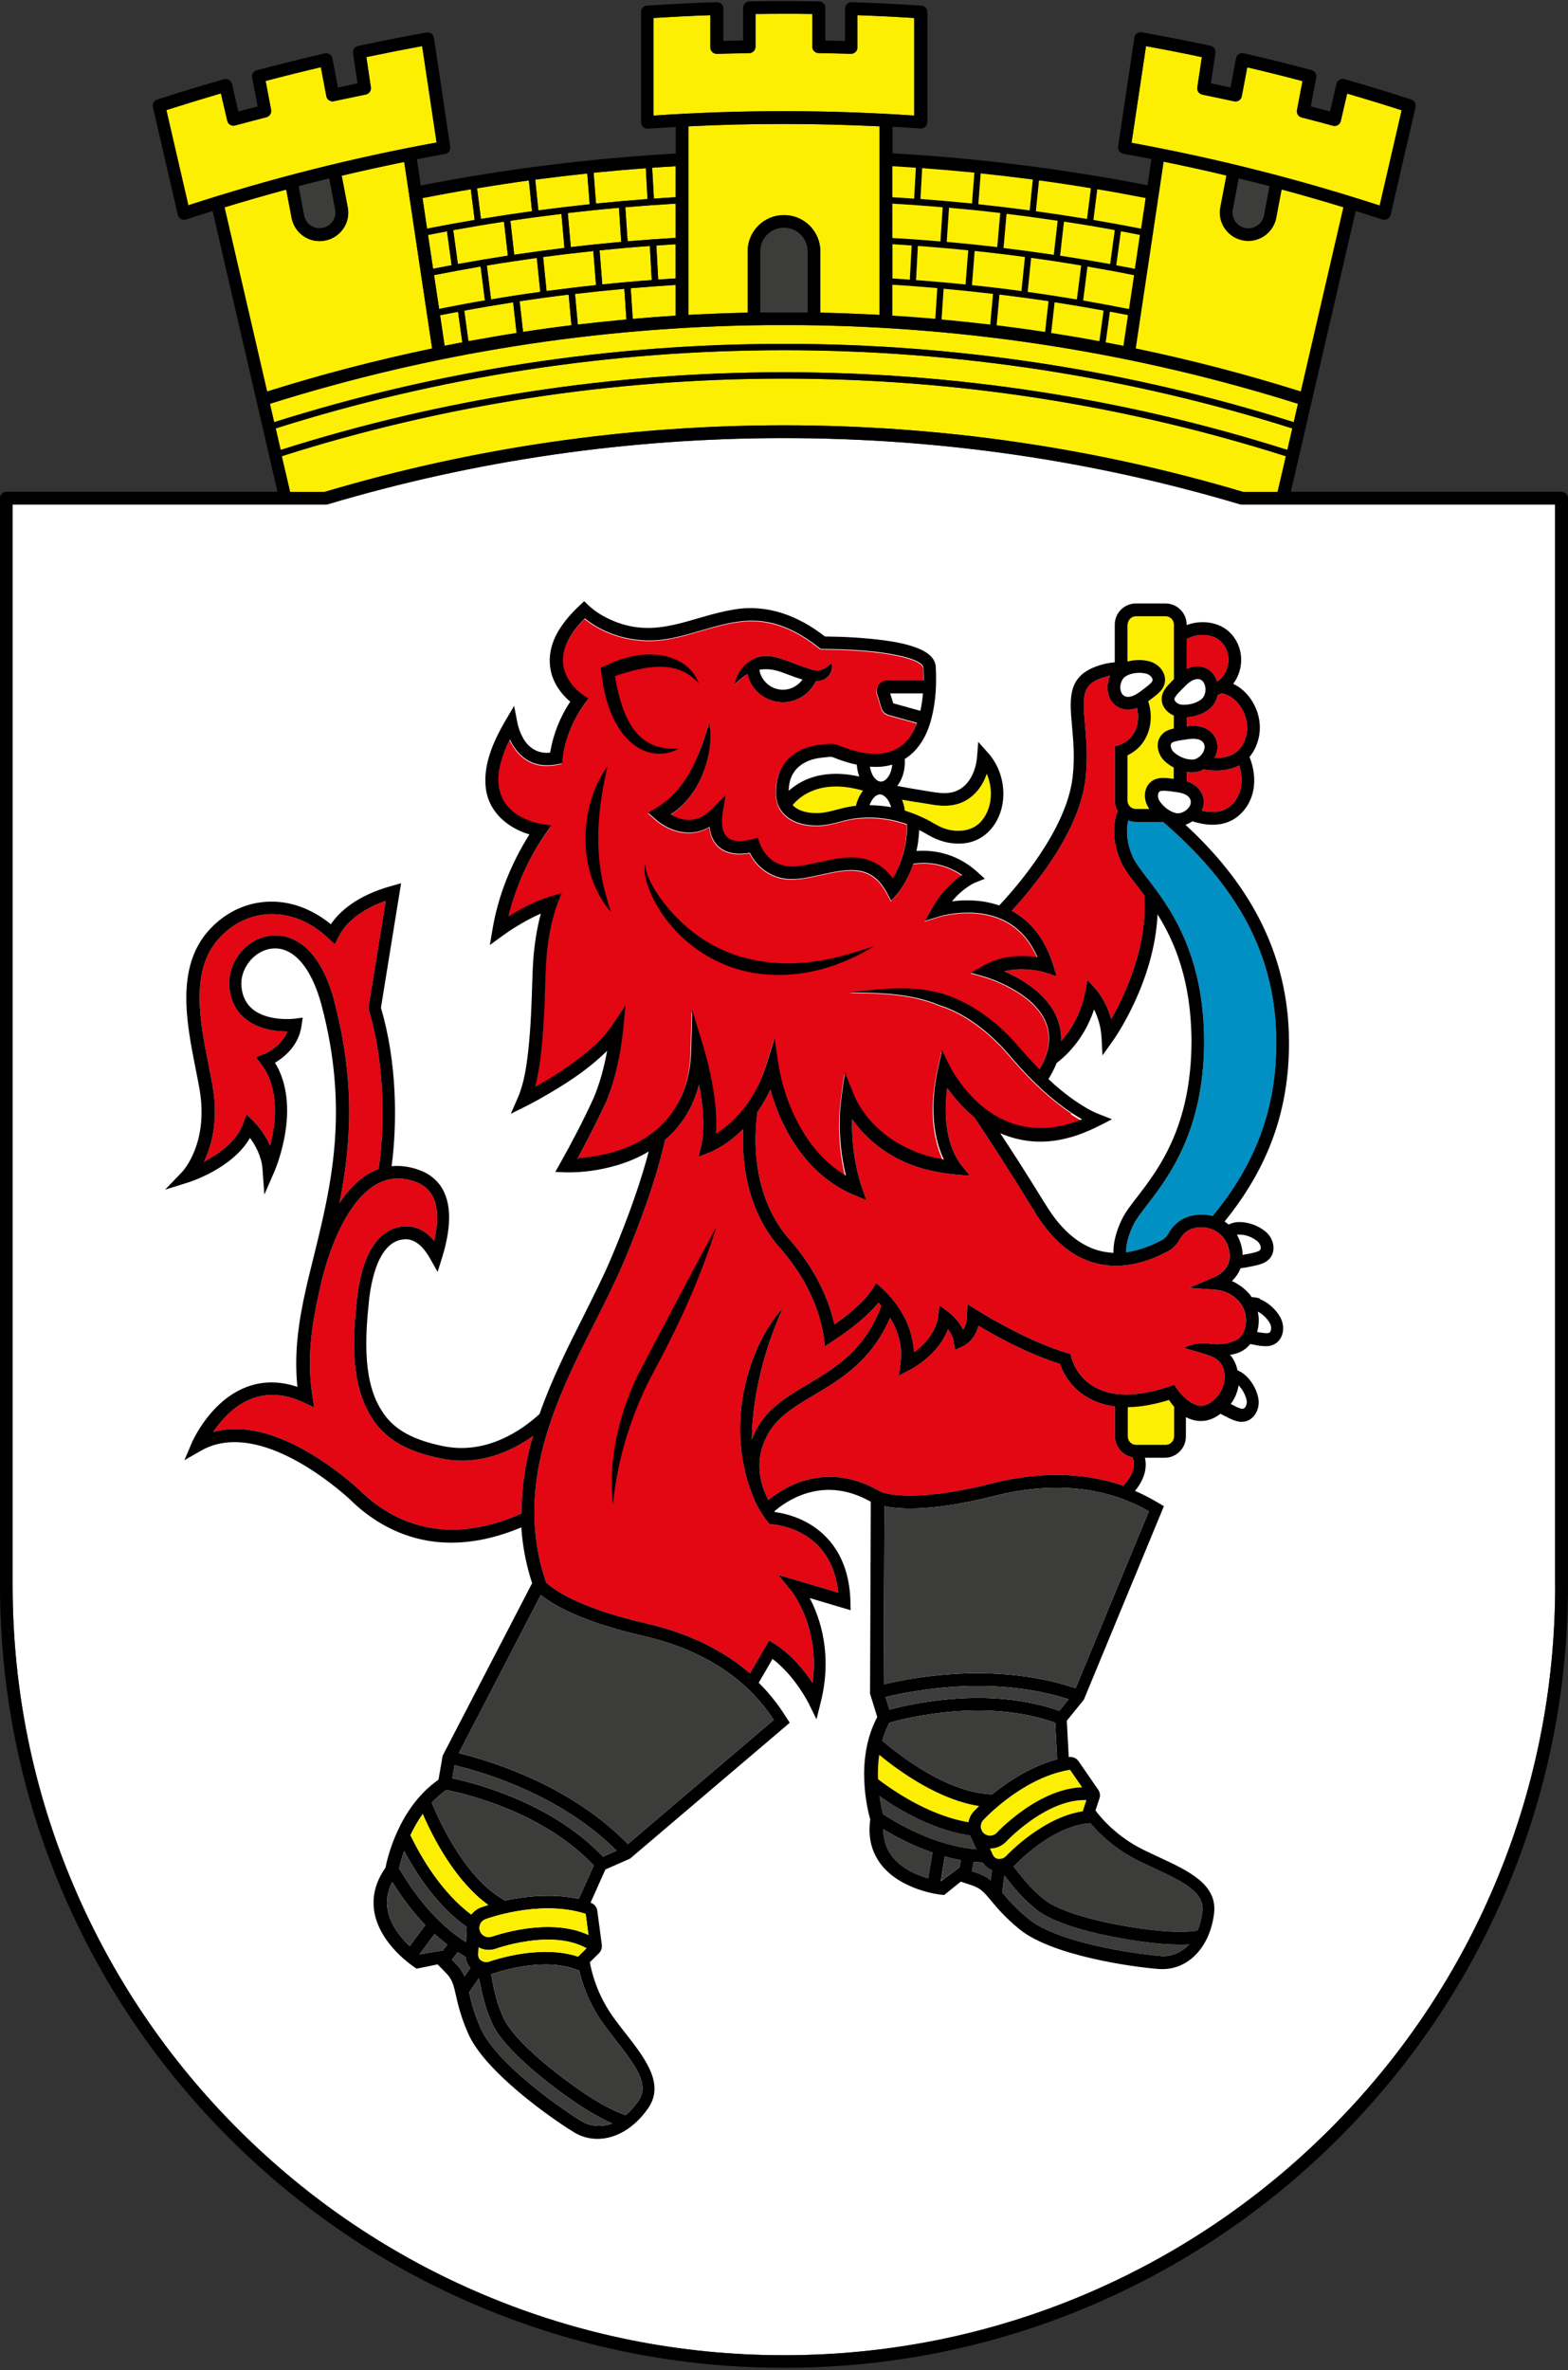 <svg width="321" height="485" viewBox="0 0 321 485" fill="none" xmlns="http://www.w3.org/2000/svg">
<rect x="0" y="0" width="321" height="485" fill="#333333" stroke="none"/>
<g clip-path="url(#clip0_27_1872)">
<path d="M318.375 103.252V324.386C318.375 345.652 314.205 366.28 305.977 385.718C298.035 404.474 286.652 421.337 272.136 435.801C257.643 450.264 240.744 461.624 221.949 469.571C202.492 477.782 181.799 481.943 160.489 481.943C139.179 481.943 118.508 477.782 99.029 469.571C80.234 461.646 63.335 450.264 48.842 435.801C34.348 421.337 22.965 404.474 15.001 385.718C6.773 366.302 2.581 345.652 2.581 324.386V103.252H66.666C66.799 103.252 66.909 103.252 67.041 103.208C97.22 94.204 128.656 89.647 160.467 89.647C192.278 89.647 223.714 94.204 253.892 103.208C254.025 103.252 254.135 103.252 254.267 103.252H318.353H318.375Z" fill="white"/>
<path d="M159.496 141.073C161.327 141.403 163.247 140.544 164.306 139.047C162.364 138.519 160.401 137.55 158.812 137.176C157.709 136.912 156.584 136.846 155.503 137.044C155.768 139.047 157.511 140.765 159.518 141.073H159.496Z" fill="white"/>
<path d="M219.302 227.853C214.956 224.947 211.162 221.293 207.742 217.397C206.948 216.494 206.066 215.415 205.249 214.557C201.631 210.704 197.219 207.38 192.146 205.773C186.388 203.395 179.946 203.219 173.747 203.241C180.167 202.405 186.961 201.656 193.226 203.572C199.006 205.465 204.014 209.251 208.007 213.764C209.529 215.547 211.095 217.286 212.75 218.96C214.757 215.481 215.221 212.289 214.118 209.471C211.603 202.977 201.764 200.071 201.676 200.049L198.675 199.191L201.389 197.672C205.36 195.448 209.683 195.58 212.331 195.999C210.125 190.935 206.374 187.941 201.124 187.105C196.536 186.378 192.476 187.611 192.432 187.611L189.278 188.58L190.91 185.718C192.873 182.284 195.278 180.258 196.911 179.202C192.763 176.296 188.528 176.604 186.917 176.868C186.388 178.431 185.704 179.928 184.844 181.337C184.469 181.931 184.093 182.504 183.63 183.054L182.395 184.485L181.49 182.812C178.468 177.154 174.012 177.771 168.541 179.004C166.489 179.444 164.283 179.972 162.121 180.016C158.415 180.104 155.062 177.947 153.452 174.645C153.452 174.645 153.452 174.645 153.452 174.623C148.797 175.503 145.642 173.566 145.179 169.317C144.936 169.449 144.694 169.581 144.451 169.713C141.517 171.144 137.987 170.484 135.384 168.723C134.458 168.15 133.465 167.16 132.649 166.455L134.215 165.487C140.568 161.744 143.083 154.832 145.135 148.095C145.775 151.882 145.003 155.822 143.458 159.301C142.135 162.295 139.995 165.002 137.237 166.808C139.112 167.908 141.385 168.349 143.37 167.38C144.186 166.984 144.958 166.411 145.642 165.729L148.488 162.867L147.848 166.896V167.028C147.275 171.717 149.613 173.016 153.915 171.871L155.062 171.585C155.084 171.673 155.525 172.862 155.547 172.906C157.048 176.538 160.224 177.969 164.019 177.264C166.732 176.868 169.401 176.054 172.203 175.723C176.703 175.129 180.233 176.472 182.704 179.862C184.667 176.604 185.638 172.729 185.638 168.921C185.638 168.921 185.638 168.877 185.638 168.789C185.285 168.657 184.932 168.547 184.579 168.437C181.424 167.468 178.027 167.204 174.74 167.644C172.644 167.952 170.791 168.723 168.519 168.987C165.364 169.317 161.548 168.657 159.695 165.751C158.989 164.606 158.79 163.307 158.812 162.03C158.812 160.842 158.989 159.675 159.408 158.508C160.643 154.876 164.151 152.917 167.813 152.542C169.004 152.432 170.107 152.146 171.298 152.542C178.402 155.47 184.91 155.558 187.667 148.051L181.865 146.444C181.159 146.246 180.608 145.718 180.387 145.013L179.505 142.129C179.306 141.491 179.417 140.765 179.836 140.236C180.255 139.708 180.873 139.378 181.557 139.378H189.035C189.035 138.475 189.035 137.573 188.969 136.67C188.726 135.503 185.902 134.755 184.821 134.468C179.351 133.192 173.571 132.972 167.967 132.927C164.658 130.264 160.864 128.018 156.628 127.358C147.959 125.949 139.973 131.915 131.259 131.122C127.068 130.814 122.92 129.295 119.655 126.675C117.56 128.789 115.662 131.342 115.243 134.248C114.736 137.44 116.677 140.522 119.258 142.306L120.427 143.098C117.758 146.422 115.861 150.407 115.199 154.634C115.133 155.03 115.067 155.888 115.023 156.307C112.089 157.077 109.177 156.967 106.772 154.832C105.691 153.863 104.897 152.696 104.323 151.442C103.772 152.564 103.264 153.709 102.867 154.876C100.463 161.722 102.867 166.786 109.971 168.569C110.412 168.679 112.331 168.987 112.817 169.075C109.11 173.962 106.353 179.576 104.61 185.454C104.389 186.18 104.213 186.929 104.014 187.677C105.735 186.598 107.522 185.608 109.397 184.771C110.941 184.067 113.258 183.384 114.934 182.878C114.67 183.627 113.787 185.718 113.589 186.488C112.728 189.262 112.221 192.124 111.912 195.008C111.493 199.191 111.581 203.483 111.316 207.71C111.074 212.025 110.787 216.34 109.949 220.611C109.816 221.249 109.662 221.887 109.507 222.526C112.861 220.655 116.104 218.585 119.104 216.23C120.626 215.041 122.082 213.742 123.383 212.311C124.663 211.034 126.935 207.358 127.994 205.817L127.509 210.924C126.957 216.054 125.92 221.051 123.913 225.828C122.148 229.725 120.185 233.533 118.111 237.298C118.177 237.298 118.243 237.298 118.31 237.298C131.678 236.329 141.12 228.998 141.363 215.019L141.583 207.006C142.113 208.745 144.208 215.459 144.605 217.132C145.642 221.249 146.436 225.476 146.503 229.725C146.503 230.583 146.503 231.464 146.414 232.344C147.12 231.904 147.804 231.398 148.466 230.869C151.091 228.734 153.253 226.004 154.797 222.988C156.253 220.346 157.511 215.657 158.437 212.752L159.276 218.453C160.114 223.384 161.945 228.25 164.614 232.498C166.754 235.889 169.6 238.839 173.041 240.886C172.115 237.143 171.718 233.291 171.784 229.438C171.784 226.665 172.468 222.548 172.843 219.752L174.674 224.331L174.74 224.485C175.137 225.41 175.622 226.29 176.174 227.127C179.924 232.939 186.344 236.483 193.094 237.584C192.675 236.725 192.344 235.823 192.057 234.942C190.976 231.442 190.756 227.765 191.087 224.155C191.285 221.337 192.101 217.991 192.719 215.239C193.271 216.34 194.704 219.378 195.455 220.435C201.786 230.099 211.117 233.599 221.398 229.35C220.647 228.932 219.942 228.492 219.236 228.029L219.302 227.853ZM155.702 134.358C156.981 134.094 158.305 134.292 159.518 134.667C160.82 135.063 162.143 135.591 163.379 136.054C164.283 136.384 165.144 136.736 165.982 136.956C167.107 137.308 168.1 137.352 169.092 136.604C169.445 136.362 169.82 136.032 170.306 135.701C170.593 136.89 170.129 138.145 169.026 138.849C168.409 139.202 167.747 139.378 167.041 139.422C166.401 140.743 165.386 141.909 164.107 142.636C159.893 145.167 154.312 142.878 153.121 138.123C153.121 138.057 153.099 137.969 153.077 137.903C152.922 137.991 152.768 138.079 152.635 138.189C151.885 138.695 151.157 139.334 150.474 140.082H150.451C150.871 137.418 152.988 134.931 155.724 134.358H155.702Z" fill="#E30613"/>
<path d="M187.645 164.122C189.564 164.386 192.19 165.046 194.131 164.848C198.124 164.584 200.815 161.854 202.006 158.332C203.308 161.348 203.176 165.112 201.146 167.732C199.315 170.198 195.807 170.506 193.072 169.427C191.792 168.965 190.689 168.128 189.454 167.556C188.13 166.896 186.763 166.345 185.351 165.905C185.307 165.905 185.285 165.905 185.241 165.883C185.13 165.068 184.932 164.32 184.667 163.637C185.66 163.814 186.652 163.99 187.645 164.144V164.122Z" fill="#FDEF02"/>
<path d="M176.659 161.81C176.019 162.625 175.512 163.682 175.225 164.892C174.939 164.914 174.652 164.958 174.343 165.002C172.291 165.289 170.151 166.125 168.232 166.323C166.247 166.521 163.622 166.235 162.276 164.738C163.599 163.109 167.835 159.235 176.659 161.788V161.81Z" fill="#FDEF02"/>
<path d="M188.417 145.454L182.858 143.913L182.24 141.887H188.947C188.836 143.098 188.682 144.287 188.417 145.454Z" fill="white"/>
<path d="M231.656 29.174L234.612 9.449C238.406 10.131 242.245 10.88 246.039 11.672L245.113 17.881C245.002 18.563 245.466 19.201 246.149 19.355C248.333 19.796 250.517 20.258 252.657 20.72C253.01 20.786 253.363 20.72 253.65 20.544C253.937 20.346 254.157 20.038 254.223 19.708L255.349 13.764C259.143 14.644 262.937 15.591 266.643 16.582L265.518 22.526C265.386 23.208 265.805 23.868 266.489 24.023C268.607 24.551 270.747 25.123 272.887 25.696C273.239 25.784 273.592 25.74 273.901 25.564C274.21 25.387 274.431 25.079 274.497 24.749L275.798 19.135C279.505 20.214 283.255 21.359 286.961 22.547L282.461 42.052C265.893 36.659 248.819 32.344 231.678 29.218L231.656 29.174Z" fill="#FDEF02"/>
<path d="M133.796 23.648V3.681C137.657 3.439 141.561 3.241 145.422 3.109V9.713C145.422 10.065 145.554 10.396 145.819 10.66C146.084 10.902 146.414 11.034 146.767 11.034C148.907 10.968 151.135 10.924 153.386 10.88C154.091 10.88 154.665 10.286 154.665 9.581V2.867C156.673 2.845 158.614 2.823 160.511 2.823C162.408 2.823 164.327 2.823 166.291 2.867V9.559C166.291 10.264 166.864 10.858 167.57 10.858C169.821 10.902 172.049 10.946 174.188 11.012C174.541 11.012 174.894 10.88 175.137 10.638C175.402 10.396 175.534 10.065 175.534 9.691V3.109C179.395 3.241 183.299 3.439 187.16 3.681V23.648C178.314 23.054 169.335 22.746 160.467 22.746C151.599 22.746 142.62 23.054 133.774 23.648H133.796Z" fill="#FDEF02"/>
<path d="M38.561 42.008L34.061 22.526C37.723 21.359 41.473 20.214 45.224 19.113L46.525 24.727C46.613 25.079 46.812 25.365 47.121 25.541C47.43 25.718 47.783 25.784 48.136 25.674C50.275 25.101 52.415 24.529 54.533 24C55.195 23.824 55.614 23.164 55.504 22.503L54.379 16.582C58.129 15.591 61.923 14.644 65.674 13.764L66.799 19.708C66.865 20.06 67.063 20.368 67.372 20.544C67.659 20.742 68.034 20.808 68.365 20.72C70.505 20.258 72.711 19.796 74.873 19.355C75.556 19.223 75.998 18.563 75.909 17.881L74.983 11.694C78.777 10.902 82.616 10.153 86.41 9.449L89.366 29.174C72.203 32.3 55.151 36.615 38.583 42.008H38.561Z" fill="#FDEF02"/>
<path d="M68.475 204.936C64.725 190.847 57.114 191.111 54.864 191.53C50.055 192.41 46.437 197.276 46.967 202.141C47.253 204.87 48.4 207.028 50.342 208.569C53.055 210.704 56.673 211.079 58.835 211.079C57.511 214.315 54.07 215.702 54.026 215.702L52.393 216.34L53.452 217.727C56.563 221.755 56.563 227.127 56.011 230.913C55.835 232.19 55.57 233.401 55.305 234.436C53.982 231.486 52.04 229.571 51.908 229.438L50.452 228.03L49.768 229.923C48.422 233.643 44.672 236.197 41.76 237.716C43.282 234.546 44.761 229.416 43.547 222.394C43.304 220.985 43.018 219.51 42.709 217.947C40.922 208.921 38.892 198.684 44.738 192.124C49.393 186.885 56.453 185.586 62.696 188.778C64.328 189.615 65.85 190.715 67.262 192.036L68.541 193.247L69.336 191.662C70.262 189.813 72.711 186.532 78.976 184.331L75.402 206.345L75.491 206.632C78.91 217.903 78.733 231.002 77.52 239.191C76.902 239.411 76.307 239.697 75.711 240.027C73.24 241.414 71.167 243.66 69.49 246.191C71.784 234.744 72.865 221.623 68.431 204.936H68.475Z" fill="#E30613"/>
<path d="M108.779 294.953C107.412 300.061 106.75 304.97 106.772 309.703C90.58 316.901 79.704 311.002 73.395 304.706L73.35 304.661C70.814 302.394 65.651 298.167 59.629 295.327C53.629 292.51 48.268 291.739 43.635 293.038C45.224 290.66 47.871 287.6 51.555 286.213C54.798 284.981 58.327 285.223 62.1 286.962L64.328 287.997L63.953 285.575C62.739 277.936 63.887 270.913 65.321 264.441L65.629 263.098C65.651 262.9 68.96 246.896 77.079 242.339C79.549 240.952 82.175 240.776 85.065 241.833C89.102 243.285 90.403 247.358 88.881 253.896C87.227 251.937 85.329 250.946 83.234 250.946C80.851 250.946 77.52 252.003 75.248 257.022C73.726 260.369 73.174 264.353 72.953 267.105L72.777 268.954C72.181 275.691 72.071 284.254 76.483 290.682C79.991 295.79 85.726 297.529 90.337 298.453C98.124 300.038 104.72 297 109.132 293.83C109.022 294.227 108.912 294.601 108.801 294.997L108.779 294.953Z" fill="#E30613"/>
<path d="M45.974 42.426C50.165 41.15 54.357 39.939 58.592 38.794L59.695 44.584C59.982 46.103 60.864 47.446 62.144 48.326C63.114 48.987 64.262 49.339 65.431 49.339C65.806 49.339 66.159 49.295 66.534 49.229C68.056 48.943 69.402 48.062 70.284 46.785C71.166 45.508 71.475 43.946 71.189 42.426L69.953 35.954C74.211 34.942 78.469 34.017 82.748 33.136L88.462 71.309C77.057 73.687 65.806 76.615 54.688 80.115L45.974 42.449V42.426Z" fill="#FDEF02"/>
<path d="M243.745 164.518C243.458 165.465 242.377 166.323 241.34 166.411C241.053 166.433 240.745 166.411 240.436 166.301C239.289 165.949 238.075 164.98 237.369 163.88C237.038 163.373 236.972 162.669 237.171 162.229C237.259 162.052 237.391 161.876 237.811 161.832C238.362 161.788 238.98 161.832 239.619 161.92C239.774 161.92 239.928 161.964 240.083 161.986C241.473 162.141 243.017 162.383 243.59 163.395C243.789 163.748 243.833 164.144 243.723 164.54L243.745 164.518Z" fill="white"/>
<path d="M240.325 153.929C239.884 153.533 239.597 152.872 239.685 152.388C239.73 152.19 239.818 151.992 240.193 151.838C240.722 151.64 241.318 151.552 241.958 151.442C242.112 151.42 242.266 151.398 242.421 151.376C243.039 151.265 243.678 151.177 244.274 151.177C245.024 151.177 245.708 151.309 246.171 151.772C246.458 152.058 246.612 152.432 246.612 152.828C246.612 153.819 245.774 154.92 244.803 155.294C244.539 155.404 244.23 155.448 243.899 155.426C242.686 155.404 241.274 154.81 240.303 153.907L240.325 153.929Z" fill="white"/>
<path d="M240.612 142.592C240.899 142.13 241.34 141.689 241.781 141.227C241.892 141.117 242.002 141.007 242.112 140.897C243.017 139.95 244.076 138.959 245.157 138.959C245.223 138.959 245.289 138.959 245.355 138.959C245.752 139.004 246.105 139.224 246.348 139.554C246.922 140.368 246.944 141.733 246.37 142.614C246.216 142.856 245.995 143.076 245.73 143.252C244.738 143.935 243.26 144.309 241.936 144.199C241.34 144.155 240.723 143.781 240.502 143.34C240.414 143.164 240.37 142.944 240.59 142.592H240.612Z" fill="white"/>
<path d="M230.001 138.783C230.178 138.563 230.42 138.387 230.729 138.233C231.81 137.683 233.332 137.528 234.612 137.837C235.185 137.969 235.759 138.431 235.913 138.893C235.979 139.07 236.001 139.312 235.737 139.62C235.384 140.038 234.898 140.412 234.369 140.809C234.237 140.897 234.126 141.007 233.994 141.095C232.891 141.953 231.611 142.834 230.508 142.548C230.111 142.438 229.803 142.196 229.604 141.821C229.141 140.941 229.317 139.576 230.001 138.783Z" fill="white"/>
<path d="M180.343 159.939C179.395 159.939 178.358 158.728 178.093 156.879C179.77 157.011 181.292 156.879 182.66 156.461C182.483 158.53 181.358 159.939 180.343 159.939Z" fill="white"/>
<path d="M182.439 165.179C180.983 164.914 179.483 164.782 178.005 164.76C178.49 163.461 179.306 162.559 180.145 162.559C180.983 162.559 181.976 163.549 182.439 165.179Z" fill="white"/>
<path d="M252.326 164.518C250.848 166.059 248.73 166.521 246.017 165.883C246.105 165.685 246.194 165.465 246.26 165.267C246.591 164.166 246.458 163.021 245.863 162.053C245.157 160.864 244.054 160.247 242.951 159.873V157.958C243.26 158.002 243.546 158.046 243.855 158.046C243.899 158.046 243.965 158.046 244.01 158.046C244.627 158.046 245.201 157.936 245.752 157.738C245.973 157.65 246.171 157.562 246.37 157.452C247.297 157.606 248.179 157.672 248.995 157.672C250.804 157.672 252.37 157.319 253.672 156.615C254.863 160.115 253.804 162.999 252.326 164.54V164.518Z" fill="#E30613"/>
<path d="M254.157 144.881C255.238 146.642 255.591 148.8 255.106 150.627C254.047 154.59 250.937 155.162 248.664 155.074C249.017 154.392 249.238 153.621 249.238 152.851C249.238 151.706 248.819 150.649 247.98 149.857C246.48 148.426 244.429 148.448 242.951 148.624V146.775C244.517 146.687 246.083 146.18 247.252 145.344C247.804 144.969 248.245 144.507 248.576 143.979C248.907 143.45 249.15 142.856 249.282 142.24C249.37 142.218 249.458 142.174 249.525 142.152C249.745 142.063 249.944 141.975 250.164 141.865C251.753 142.218 253.165 143.274 254.135 144.859L254.157 144.881Z" fill="#E30613"/>
<path d="M242.95 130.77C244.825 129.735 247.164 129.625 248.951 130.572C250.804 131.541 251.841 133.852 251.377 136.076C251.068 137.573 250.274 138.783 249.171 139.466C249.017 138.959 248.774 138.475 248.465 138.035C247.804 137.11 246.811 136.516 245.664 136.384C244.649 136.252 243.722 136.494 242.928 136.912V130.792L242.95 130.77Z" fill="#E30613"/>
<path d="M213.191 179.048C218.53 171.783 221.574 165.134 222.236 159.301C222.721 154.964 222.39 151.243 222.126 148.249C221.574 142.152 221.354 139.62 227.067 138.321C227.133 138.321 227.2 138.299 227.266 138.277C226.56 139.774 226.538 141.601 227.266 143.032C227.795 144.045 228.7 144.771 229.803 145.057C230.2 145.167 230.575 145.212 230.95 145.212C231.59 145.212 232.207 145.079 232.759 144.859C233.046 145.96 233.31 148.095 232.009 150.231C231.016 151.838 229.185 152.432 229.163 152.432L228.236 152.718V163.814C228.236 164.65 228.479 165.443 228.898 166.103L228.766 166.059C228.678 166.257 226.825 170.836 229.648 176.692C230.288 178.035 231.369 179.444 232.737 181.205C233.222 181.843 233.752 182.526 234.281 183.252C234.965 193.819 230.2 203.792 227.486 208.547C226.472 204.848 224.508 202.603 224.398 202.493L222.633 200.512L222.126 203.109C221.221 207.732 219.037 211.012 217.228 213.038C217.295 211.475 217.03 209.956 216.478 208.503C214.493 203.395 209.132 200.291 205.603 198.75C209.838 197.716 213.875 198.971 213.919 198.993L216.324 199.785L215.574 197.364C213.721 191.486 210.478 188.184 207.125 186.378C208.603 184.771 210.831 182.218 213.169 179.048H213.191Z" fill="#E30613"/>
<path d="M253.848 186.202C258.856 194.568 261.283 203.462 261.283 213.346C261.283 226.775 257.135 238.068 248.245 248.833C246.877 248.459 245.399 248.415 243.965 248.767C241.936 249.185 240.171 250.594 239.2 252.399C238.869 252.972 238.406 253.478 237.81 253.786C235.56 254.975 233.09 255.9 230.553 256.252C230.509 255.129 230.751 253.258 232.031 250.616C232.56 249.516 233.619 248.151 234.832 246.566C239.178 240.908 246.436 231.486 246.502 213.258V212.972C246.436 194.744 239.178 185.3 234.832 179.664C233.619 178.079 232.56 176.714 232.031 175.613C230.332 172.091 230.663 169.207 230.972 167.886C231.479 168.084 232.009 168.195 232.582 168.195H238.119C245.112 174.271 250.12 180.016 253.848 186.246V186.202Z" fill="#0090C4"/>
<path d="M171.563 325.883L159.32 322.273L161.989 325.531C161.989 325.531 163.776 327.755 165.121 331.585C166.533 335.658 166.952 339.95 166.335 344.353C164.724 341.932 162.077 338.586 158.614 336.406L157.466 335.68L153.54 342.416C149.039 338.542 142.333 334.513 132.384 332.223C117.736 328.877 112.838 324.849 111.735 323.748H111.78C105.007 303.913 113.986 286.081 121.905 270.363C124.023 266.158 126.008 262.196 127.641 258.365C132.759 246.257 135.097 238.068 136.156 233.247C137.347 232.234 138.428 231.111 139.355 229.857C141.142 227.501 142.355 224.771 143.105 221.932C143.282 222.9 143.458 223.869 143.591 224.837C144.01 227.941 144.23 231.244 143.568 234.282L143.017 236.725L145.311 235.801C145.399 235.757 145.598 235.69 145.686 235.646C146.458 235.294 147.208 234.876 147.914 234.436C149.459 233.467 150.848 232.322 152.128 231.067C152.106 231.794 152.084 232.498 152.084 233.225C152.084 240.291 153.827 247.556 158.04 253.346C158.437 253.852 158.592 254.117 159.055 254.645C161.04 256.89 163.048 259.488 164.526 262.086C166.842 266.18 168.497 270.759 168.85 275.492C171.342 273.929 173.813 272.234 176.041 270.341C177.409 269.174 178.711 267.964 179.836 266.555C180.034 266.775 180.233 266.995 180.431 267.215C176.99 276.351 171.056 279.873 165.32 283.286C161.217 285.729 157.356 288.019 155.018 292.179C154.577 292.972 154.202 293.786 153.893 294.601C153.959 291.673 154.224 288.723 154.709 285.795C155.746 279.543 157.643 273.423 160.268 267.655C155.635 272.807 152.966 279.873 151.929 286.676C151.025 292.95 151.576 299.532 153.871 305.454C153.893 305.542 153.937 305.63 153.959 305.718C155.216 309.174 157.158 311.398 157.246 311.508L157.621 311.926H158.172C158.68 311.992 170.284 312.785 171.629 325.949L171.563 325.883Z" fill="#E30613"/>
<path d="M179.395 304.772C179.152 304.639 178.931 304.529 178.689 304.397L178.49 304.287C172.049 301.117 166.489 302.13 162.871 303.605C160.379 304.639 158.459 306.004 157.312 306.951C155.724 303.957 154.136 298.894 157.246 293.412C159.232 289.868 162.651 287.843 166.622 285.487C172.159 282.207 178.38 278.486 182.218 269.659C183.277 271.376 184.027 273.269 184.336 275.272C184.711 277.232 184.27 279.521 184.005 281.48C184.424 281.26 186.255 280.336 186.653 280.116C187.535 279.609 188.351 279.037 189.145 278.42C191.263 276.747 193.116 274.546 194.065 271.992C194.66 272.741 195.102 273.599 195.234 274.524L195.521 276.219C195.653 276.153 197.109 275.537 197.197 275.47C198.609 274.722 199.668 273.335 200.153 271.838C200.22 271.662 200.264 271.486 200.308 271.288C205.624 274.436 211.117 277.21 217.008 279.103C218.75 284.166 223.162 287.182 228.258 287.799V293.919C228.258 296.054 229.803 297.815 231.832 298.189C231.987 298.498 232.141 298.938 232.141 299.532C232.185 300.919 231.435 302.46 229.957 304.023C224.001 301.976 215.044 300.523 203.021 303.561C186.013 307.854 180.431 305.3 180.387 305.278L179.395 304.75V304.772Z" fill="#E30613"/>
<path d="M255.062 270.693C254.951 272.3 254.201 273.797 252.679 274.392C251.951 274.678 251.069 274.964 250.12 275.03C249.436 275.074 248.708 275.074 248.002 275.008C246.105 274.634 244.164 274.964 242.377 275.779C243.657 276.263 244.914 276.527 246.171 276.923C247.605 277.386 248.863 277.738 249.767 278.773C251.201 280.6 250.892 283.396 249.613 285.223C249.017 286.037 248.157 286.874 247.297 287.314C245.024 288.525 242.642 286.345 241.23 284.584L240.987 284.254L240.436 283.374C238.164 284.144 235.781 284.826 233.421 285.157C232.185 285.311 230.884 285.399 229.626 285.333C224.839 285.135 220.714 282.515 219.346 277.826L219.148 277.077L218.442 276.857C213.544 275.36 208.89 273.115 204.411 270.649C202.293 269.482 200.109 268.162 198.08 266.885L197.97 269.174C197.97 270.187 197.749 271.266 197.175 272.102C196.536 270.781 195.587 269.659 194.484 268.734C194.241 268.514 192.653 267.369 192.344 267.127L192.057 269.328C191.815 271.2 190.91 272.917 189.653 274.37C188.903 275.25 188.042 276.043 187.094 276.725C187.094 276.109 187.028 275.492 186.917 274.898C186.234 270.495 183.763 266.533 180.498 263.539L179.373 262.548C178.601 263.803 177.74 265.102 176.659 266.18C174.917 267.963 172.887 269.571 170.835 271.023C170.747 270.627 170.637 270.209 170.527 269.813C168.872 263.517 165.409 257.793 161.063 252.972C160.776 252.641 160.423 252.157 160.136 251.783C155.173 244.87 153.915 235.845 155.062 227.545C156.077 226.114 156.959 224.573 157.71 222.966C160.246 232.014 165.762 240.688 174.652 244.452L177.387 245.619C177.012 244.518 176.659 243.638 176.218 242.295C175.821 241.04 175.512 239.741 175.247 238.442C174.63 235.338 174.343 232.168 174.453 228.998C176.395 231.794 178.954 234.193 181.844 235.999C187.028 239.279 192.543 240.225 198.543 240.578L196.624 238.178C193.8 234.237 193.337 228.932 193.734 224.221C193.778 223.671 193.844 223.142 193.911 222.592C194.153 222.944 194.418 223.296 194.683 223.649C196.095 225.52 197.683 227.193 199.426 228.602C201.279 231.31 203.088 234.105 204.875 236.879C207.147 240.424 209.419 244.056 211.603 247.644C212.971 249.912 214.559 252.069 216.478 253.94C223.03 260.302 231.17 260.258 238.936 256.142C239.884 255.657 240.701 254.909 241.274 254.006C242.068 252.575 242.929 251.673 244.539 251.299C247.319 250.616 250.275 252.047 251.267 254.777C252.415 257.727 251.334 260.104 248.466 261.381L243.414 263.517L248.841 263.913C252.304 264.199 255.349 267.017 255.018 270.649L255.062 270.693Z" fill="#E30613"/>
<path d="M230.862 127.82C230.862 126.874 231.634 126.103 232.582 126.103H238.605C239.553 126.103 240.325 126.874 240.325 127.82V138.959C240.325 138.959 240.259 139.025 240.215 139.069C240.105 139.18 240.017 139.29 239.906 139.378C239.377 139.928 238.825 140.478 238.362 141.205C237.722 142.24 237.634 143.45 238.163 144.485C238.583 145.344 239.377 146.026 240.303 146.422V149.064C239.95 149.152 239.575 149.24 239.2 149.394C238.053 149.835 237.281 150.759 237.06 151.904C236.818 153.291 237.391 154.832 238.516 155.844C239.046 156.307 239.642 156.725 240.281 157.055V159.367C240.149 159.367 240.017 159.345 239.884 159.323C239.134 159.235 238.34 159.125 237.502 159.213C236.288 159.345 235.274 160.005 234.766 161.062C234.148 162.317 234.281 163.968 235.097 165.245C235.163 165.355 235.229 165.443 235.296 165.531H232.538C231.59 165.531 230.817 164.76 230.817 163.814V154.568C231.766 154.105 233.222 153.203 234.215 151.596C236.31 148.183 235.494 144.793 235.053 143.516C235.229 143.384 235.406 143.252 235.538 143.142C235.649 143.054 235.781 142.966 235.891 142.878C236.487 142.416 237.127 141.931 237.678 141.293C238.472 140.346 238.715 139.18 238.34 138.057C237.899 136.736 236.663 135.635 235.185 135.283C233.773 134.953 232.207 134.997 230.839 135.371V127.776L230.862 127.82Z" fill="#FDEF02"/>
<path d="M240.347 293.94C240.347 294.887 239.575 295.658 238.626 295.658H232.604C231.655 295.658 230.883 294.887 230.883 293.94V287.952C233.729 287.908 236.597 287.314 239.31 286.478C239.641 286.984 239.994 287.446 240.369 287.864V293.94H240.347Z" fill="#FDEF02"/>
<path d="M253.694 252.642C254.907 252.597 256.341 253.126 257.378 253.962C257.841 254.337 258.15 254.975 258.084 255.459C258.062 255.657 257.973 255.878 257.598 256.032C257.091 256.252 256.495 256.384 255.856 256.516C255.701 256.538 255.547 256.582 255.392 256.604C255.061 256.67 254.731 256.736 254.4 256.802C254.378 255.834 254.179 254.843 253.76 253.808C253.605 253.412 253.429 253.038 253.23 252.664C253.363 252.642 253.517 252.62 253.672 252.62L253.694 252.642Z" fill="white"/>
<path d="M252.194 286.962C252.9 285.949 253.363 284.738 253.562 283.484C254.334 284.254 254.951 285.377 255.194 286.478C255.326 287.072 255.15 287.754 254.797 288.085C254.665 288.217 254.466 288.327 254.047 288.239C253.518 288.107 252.966 287.82 252.392 287.512C252.26 287.446 252.106 287.358 251.973 287.292C251.973 287.292 251.951 287.292 251.929 287.292C252.017 287.182 252.106 287.072 252.172 286.962H252.194Z" fill="white"/>
<path d="M260.091 272.455C260.003 272.631 259.849 272.785 259.43 272.807C258.878 272.807 258.26 272.719 257.621 272.609C257.532 272.609 257.444 272.587 257.356 272.565C257.753 271.2 257.797 269.747 257.488 268.382C258.481 268.888 259.43 269.791 259.981 270.803C260.268 271.332 260.312 272.036 260.069 272.455H260.091Z" fill="white"/>
<path d="M160.489 44.011C156.386 44.011 153.055 47.336 153.055 51.43V63.978C148.995 64.067 144.958 64.221 140.921 64.441V25.85C147.451 25.52 154.003 25.365 160.489 25.365C166.975 25.365 173.549 25.541 180.056 25.85V64.441C176.019 64.221 171.982 64.067 167.923 63.978V51.43C167.923 47.336 164.592 44.011 160.489 44.011Z" fill="#FDEF02"/>
<path d="M138.318 34.017V40.357C136.84 40.445 135.34 40.533 133.862 40.643L133.509 34.325C135.098 34.215 136.708 34.105 138.296 34.017H138.318Z" fill="#FDEF02"/>
<path d="M89.896 63.208L88.859 56.296C92.013 55.679 95.19 55.085 98.389 54.534L99.271 61.469C96.139 61.997 93.006 62.592 89.918 63.208H89.896Z" fill="#FDEF02"/>
<path d="M94.639 70.055C93.425 70.275 92.234 70.517 91.021 70.759L90.094 64.507C91.33 64.265 92.565 64.023 93.778 63.803L94.639 70.077V70.055Z" fill="#FDEF02"/>
<path d="M88.66 54.997L87.624 48.084C88.925 47.82 90.205 47.578 91.506 47.336L92.455 54.27C91.175 54.512 89.918 54.755 88.638 54.997H88.66Z" fill="#FDEF02"/>
<path d="M92.786 47.093C96.227 46.477 99.691 45.883 103.176 45.354L103.97 52.311C100.551 52.839 97.132 53.412 93.734 54.028L92.786 47.093Z" fill="#FDEF02"/>
<path d="M105.052 61.865L105.757 68.139C102.47 68.645 99.183 69.218 95.897 69.812L95.036 63.56C98.345 62.944 101.698 62.394 105.029 61.865H105.052Z" fill="#FDEF02"/>
<path d="M100.529 61.271L99.647 54.336C103.044 53.764 106.463 53.258 109.882 52.773L110.588 59.73C107.213 60.192 103.86 60.698 100.529 61.271Z" fill="#FDEF02"/>
<path d="M104.478 45.178C107.941 44.65 111.449 44.188 114.934 43.769L115.552 50.726C112.11 51.144 108.691 51.606 105.272 52.113L104.478 45.156V45.178Z" fill="#FDEF02"/>
<path d="M116.412 60.28L116.986 66.554C113.677 66.972 110.368 67.413 107.081 67.919L106.375 61.645C109.706 61.139 113.081 60.676 116.435 60.28H116.412Z" fill="#FDEF02"/>
<path d="M111.89 59.554L111.184 52.597C114.603 52.135 118.023 51.739 121.464 51.364L122.016 58.343C118.64 58.695 115.265 59.113 111.912 59.554H111.89Z" fill="#FDEF02"/>
<path d="M116.236 43.593C119.721 43.175 123.229 42.823 126.715 42.514L127.178 49.493C123.736 49.801 120.295 50.154 116.854 50.55L116.236 43.593Z" fill="#FDEF02"/>
<path d="M127.817 59.091L128.237 65.387C124.906 65.696 121.596 66.048 118.287 66.444L117.714 60.17C121.067 59.774 124.442 59.422 127.817 59.113V59.091Z" fill="#FDEF02"/>
<path d="M123.295 58.211L122.744 51.232C126.185 50.88 129.604 50.572 133.046 50.33L133.421 57.308C130.046 57.55 126.648 57.858 123.273 58.211H123.295Z" fill="#FDEF02"/>
<path d="M138.318 58.299V64.595C135.384 64.771 132.45 64.991 129.538 65.255L129.119 58.981C132.186 58.717 135.252 58.497 138.318 58.299Z" fill="#FDEF02"/>
<path d="M134.745 57.22L134.37 50.242C135.671 50.154 136.995 50.066 138.296 49.977V56.978C137.105 57.044 135.936 57.132 134.745 57.22Z" fill="#FDEF02"/>
<path d="M128.479 49.383L128.016 42.404C131.435 42.118 134.877 41.876 138.318 41.656V48.657C135.031 48.855 131.766 49.097 128.479 49.361V49.383Z" fill="#FDEF02"/>
<path d="M132.207 34.413L132.56 40.731C129.053 40.995 125.523 41.304 122.016 41.656L121.53 35.36C125.082 35.008 128.656 34.677 132.207 34.435V34.413Z" fill="#FDEF02"/>
<path d="M120.229 35.492L120.714 41.81C117.207 42.184 113.699 42.603 110.213 43.065L109.574 36.769C113.125 36.306 116.677 35.888 120.229 35.514V35.492Z" fill="#FDEF02"/>
<path d="M108.272 36.923L108.912 43.219C105.426 43.703 101.941 44.232 98.455 44.804L97.661 38.53C101.191 37.958 104.72 37.407 108.25 36.923H108.272Z" fill="#FDEF02"/>
<path d="M96.382 38.728L97.176 45.002C93.911 45.553 90.668 46.147 87.425 46.785L86.499 40.533C89.785 39.895 93.073 39.278 96.404 38.728H96.382Z" fill="#FDEF02"/>
<path d="M180.013 359.103C181.976 360.71 185.02 363.022 188.616 365.091C192.852 367.512 196.823 369.009 200.462 369.56C199.823 370.176 199.426 370.594 199.359 370.661C198.764 371.299 198.411 372.091 198.256 372.884C190.999 371.607 184.336 367.534 179.748 364.078C179.682 362.515 179.748 360.82 179.99 359.081L180.013 359.103Z" fill="#FDEF02"/>
<path d="M190.028 384.375C187.667 383.693 184.557 382.35 182.615 379.84C181.424 378.277 180.829 376.428 180.829 374.293C184.226 376.34 187.601 377.947 190.91 379.07L190.028 384.353V384.375Z" fill="#3C3C3B"/>
<path d="M180.785 371.211C180.608 370.528 180.299 369.208 180.057 367.534C184.91 370.947 191.484 374.535 198.587 375.592C198.609 375.658 198.653 375.702 198.676 375.768L199.889 378.432C193.778 377.859 187.381 375.438 180.785 371.233V371.211Z" fill="#3C3C3B"/>
<path d="M202.823 384.772C202.095 384.177 201.235 383.671 200.11 383.297L198.962 382.901L199.315 380.963C199.933 381.029 200.551 381.073 201.168 381.095C201.632 381.822 202.294 382.372 203.088 382.68L202.823 384.772Z" fill="#3C3C3B"/>
<path d="M237.612 400.248C232.516 399.852 216.655 397.606 210.632 392.719C207.853 390.451 206.352 388.668 205.161 387.237L205.602 383.759C205.867 384.045 206.088 384.331 206.374 384.706C206.595 384.992 206.838 385.3 207.125 385.674C208.294 387.083 209.639 388.69 212.243 390.804C213.809 392.058 217.25 393.93 224.839 395.691C229.913 396.858 235.009 397.54 237.832 397.76C239.178 397.87 240.436 397.914 241.583 397.914C242.245 397.914 242.862 397.914 243.436 397.87C241.781 399.675 239.641 400.424 237.634 400.27L237.612 400.248Z" fill="#3C3C3B"/>
<path d="M233.288 380.875C234.303 381.381 235.34 381.844 236.31 382.306C242.752 385.3 246.657 387.325 246.149 391.244C245.951 392.697 245.62 393.974 245.157 395.052C243.745 395.273 241.495 395.427 238.009 395.14C235.274 394.92 230.332 394.282 225.391 393.137C217.625 391.332 214.735 389.483 213.853 388.756C211.448 386.819 210.213 385.3 209.11 383.979C208.845 383.671 208.647 383.385 208.426 383.121C208.117 382.702 207.831 382.328 207.456 381.954C207.61 381.822 207.764 381.69 207.897 381.536C207.919 381.514 210.588 378.674 214.383 376.296C217.537 374.315 220.515 373.236 223.229 373.082C224.905 375.085 228.192 378.41 233.266 380.875H233.288Z" fill="#3C3C3B"/>
<path d="M222.412 368.327L221.662 370.638C218.927 371.057 216.015 372.201 213.015 374.095C208.867 376.692 206.022 379.73 206 379.774C205.536 380.281 204.83 380.479 204.169 380.347C203.794 380.259 203.441 379.972 203.264 379.576L202.668 378.255C202.668 378.255 202.668 378.255 202.691 378.255C203.904 378.255 205.117 377.771 206.022 376.802C206.044 376.78 208.713 373.941 212.507 371.563C216.765 368.899 220.074 368.261 222.412 368.349V368.327Z" fill="#FDEF02"/>
<path d="M219.059 362.141L221.53 365.729C217.537 365.861 213.765 367.666 211.095 369.34C206.948 371.937 204.102 374.975 204.08 375.019C203.374 375.79 202.161 375.834 201.389 375.129C200.617 374.425 200.573 373.214 201.278 372.444C201.587 372.113 208.889 364.276 218.022 362.339C218.353 362.273 218.706 362.207 219.037 362.141H219.059Z" fill="#FDEF02"/>
<path d="M55.261 82.625C87.977 72.322 122.06 66.906 156.651 66.532C156.871 66.532 157.114 66.532 157.334 66.532C158.393 66.532 159.43 66.532 160.489 66.532C161.548 66.532 162.585 66.532 163.644 66.532C163.864 66.532 164.107 66.532 164.328 66.532C198.918 66.906 233.001 72.322 265.717 82.625L264.857 86.389C231.214 75.756 196.117 70.363 160.489 70.363C124.862 70.363 89.764 75.756 56.122 86.389L55.261 82.625Z" fill="#FDEF02"/>
<path d="M56.43 87.666C89.962 77.055 124.972 71.662 160.489 71.662C196.006 71.662 231.016 77.055 264.547 87.666L263.533 92.069C230.332 81.524 195.653 76.174 160.489 76.174C125.325 76.174 90.646 81.524 57.445 92.069L56.43 87.666Z" fill="#FDEF02"/>
<path d="M263.246 93.346L261.548 100.655H254.466C224.089 91.607 192.455 87.028 160.467 87.028C128.48 87.028 96.845 91.607 66.468 100.655H59.387L57.688 93.346C90.801 82.823 125.369 77.473 160.445 77.473C195.521 77.473 230.09 82.823 263.202 93.346H263.246Z" fill="#FDEF02"/>
<path d="M68.1 45.288C67.615 45.993 66.887 46.477 66.027 46.631C65.189 46.785 64.328 46.631 63.6 46.125C62.894 45.641 62.409 44.914 62.255 44.056L61.129 38.09C63.225 37.539 65.299 37.011 67.394 36.505L68.608 42.867C68.762 43.703 68.608 44.562 68.1 45.288Z" fill="#3C3C3B"/>
<path d="M319.698 100.632H264.261L277.541 43.175C279.35 43.747 281.181 44.32 282.99 44.914C283.122 44.958 283.255 44.98 283.409 44.98C283.63 44.98 283.85 44.914 284.049 44.804C284.38 44.628 284.6 44.32 284.689 43.968L289.785 21.909C289.939 21.249 289.564 20.588 288.924 20.368C284.38 18.893 279.769 17.484 275.225 16.185C274.872 16.097 274.519 16.141 274.21 16.317C273.901 16.494 273.681 16.802 273.592 17.154L272.291 22.812C270.967 22.459 269.666 22.107 268.342 21.777L269.467 15.855C269.599 15.195 269.18 14.534 268.518 14.358C263.952 13.125 259.275 11.959 254.62 10.902C254.267 10.814 253.915 10.902 253.606 11.078C253.319 11.276 253.098 11.584 253.032 11.937L251.907 17.902C250.561 17.616 249.238 17.33 247.892 17.044L248.819 10.836C248.929 10.153 248.466 9.515 247.804 9.361C243.149 8.37 238.428 7.446 233.751 6.609C233.398 6.543 233.045 6.609 232.759 6.829C232.472 7.027 232.273 7.336 232.229 7.688L228.898 29.988C228.788 30.693 229.273 31.331 229.957 31.463C231.876 31.816 233.795 32.168 235.715 32.542L234.921 37.914C217.78 34.567 200.242 32.366 182.726 31.375V25.938C184.645 26.048 186.542 26.158 188.461 26.29C188.484 26.29 188.528 26.29 188.55 26.29C188.881 26.29 189.189 26.158 189.432 25.938C189.697 25.696 189.851 25.343 189.851 24.991V2.448C189.851 1.766 189.322 1.194 188.638 1.15C183.895 0.841 179.086 0.599 174.343 0.445C173.99 0.445 173.637 0.555 173.394 0.819C173.152 1.062 172.997 1.414 172.997 1.766V8.392C171.674 8.348 170.328 8.326 168.96 8.304V1.59C168.96 0.885 168.387 0.291 167.681 0.291C165.254 0.247 162.849 0.225 160.577 0.225C158.305 0.225 155.856 0.225 153.408 0.291C152.702 0.291 152.128 0.885 152.128 1.59V8.282C150.76 8.304 149.415 8.348 148.091 8.37V1.744C148.091 1.392 147.959 1.062 147.694 0.819C147.451 0.577 147.098 0.445 146.745 0.445C142.002 0.599 137.193 0.841 132.45 1.15C131.766 1.194 131.237 1.766 131.237 2.448V25.035C131.237 25.387 131.391 25.74 131.656 25.982C131.921 26.224 132.274 26.356 132.627 26.334C134.524 26.202 136.443 26.092 138.34 25.982V31.419C120.824 32.41 103.264 34.611 86.146 37.958L85.351 32.586C87.271 32.212 89.19 31.86 91.109 31.507C91.815 31.375 92.278 30.737 92.168 30.032L88.837 7.732C88.793 7.38 88.594 7.071 88.308 6.873C88.021 6.675 87.668 6.587 87.315 6.653C82.66 7.49 77.939 8.414 73.284 9.405C72.601 9.559 72.159 10.197 72.27 10.88L73.196 17.066C71.85 17.352 70.505 17.616 69.181 17.924L68.056 11.959C67.99 11.606 67.791 11.298 67.483 11.1C67.196 10.902 66.821 10.836 66.468 10.924C61.857 12.003 57.18 13.169 52.57 14.38C51.908 14.556 51.489 15.217 51.621 15.877L52.746 21.777C51.445 22.107 50.121 22.459 48.797 22.812L47.496 17.176C47.408 16.824 47.187 16.538 46.878 16.34C46.569 16.163 46.194 16.119 45.863 16.207C41.253 17.528 36.642 18.937 32.164 20.39C31.524 20.61 31.149 21.271 31.304 21.931L36.4 43.968C36.488 44.32 36.708 44.628 37.039 44.804C37.238 44.914 37.459 44.98 37.679 44.98C37.811 44.98 37.966 44.98 38.076 44.914C39.885 44.32 41.694 43.747 43.525 43.175L56.805 100.632H1.302C0.574 100.632 0 101.227 0 101.931V324.364C0 345.982 4.236 366.962 12.618 386.709C20.693 405.773 32.274 422.901 47.011 437.606C61.747 452.312 78.91 463.869 98.036 471.927C117.824 480.27 138.848 484.519 160.511 484.519C182.174 484.519 203.198 480.292 222.986 471.927C242.09 463.847 259.253 452.312 273.989 437.606C288.726 422.901 300.307 405.773 308.381 386.709C316.742 366.962 321 345.982 321 324.364V101.953C321 101.227 320.404 100.654 319.698 100.654V100.632ZM231.656 29.174L234.612 9.449C238.406 10.131 242.245 10.88 246.039 11.694L245.112 17.902C245.002 18.585 245.465 19.223 246.149 19.378C248.333 19.818 250.517 20.28 252.657 20.742C253.01 20.808 253.363 20.742 253.65 20.566C253.937 20.368 254.157 20.06 254.201 19.73L255.326 13.786C259.121 14.666 262.915 15.613 266.643 16.604L265.518 22.547C265.386 23.23 265.805 23.89 266.467 24.044C268.585 24.595 270.747 25.145 272.864 25.74C273.217 25.828 273.57 25.784 273.879 25.608C274.188 25.431 274.409 25.123 274.475 24.793L275.776 19.157C279.482 20.236 283.233 21.381 286.939 22.57L282.439 42.074C265.871 36.681 248.797 32.366 231.656 29.24V29.174ZM259.871 38.112L258.746 44.078C258.415 45.817 256.716 46.983 254.973 46.653C254.113 46.499 253.385 46.015 252.9 45.31C252.414 44.606 252.238 43.747 252.392 42.889L253.606 36.527C255.701 37.033 257.797 37.561 259.871 38.112ZM238.252 33.114C242.531 33.973 246.789 34.92 251.047 35.932L249.811 42.404C249.524 43.946 249.833 45.486 250.716 46.785C251.598 48.062 252.922 48.943 254.466 49.229C254.841 49.295 255.194 49.339 255.547 49.339C258.305 49.339 260.753 47.38 261.283 44.584L262.386 38.794C266.621 39.939 270.835 41.15 275.004 42.426L266.29 80.093C255.172 76.593 243.899 73.665 232.516 71.287L238.23 33.114H238.252ZM221.751 61.491L222.611 54.556C225.81 55.107 228.986 55.679 232.141 56.318L231.104 63.23C227.994 62.614 224.883 62.041 221.751 61.491ZM230.928 64.507L230.001 70.759C228.788 70.517 227.597 70.275 226.383 70.055L227.244 63.78C228.479 64.023 229.714 64.243 230.95 64.485L230.928 64.507ZM186.63 50.242L186.255 57.22C185.064 57.132 183.895 57.066 182.704 56.978V49.977C184.005 50.066 185.329 50.132 186.63 50.242ZM182.682 48.679V41.678C186.123 41.876 189.542 42.118 192.984 42.404L192.521 49.383C189.256 49.097 185.969 48.855 182.682 48.679ZM191.881 58.959L191.462 65.233C188.528 64.969 185.616 64.771 182.682 64.573V58.277C185.748 58.453 188.814 58.695 191.881 58.959ZM187.535 57.308L187.91 50.33C191.351 50.572 194.793 50.88 198.212 51.232L197.661 58.211C194.285 57.859 190.888 57.572 187.513 57.308H187.535ZM193.822 49.493L194.285 42.514C197.793 42.823 201.279 43.175 204.764 43.593L204.146 50.572C200.705 50.175 197.264 49.801 193.822 49.493ZM193.182 59.069C196.558 59.377 199.933 59.73 203.286 60.126L202.712 66.4C199.403 66.004 196.094 65.652 192.763 65.365L193.182 59.069ZM198.984 58.343L199.536 51.364C202.977 51.717 206.397 52.135 209.816 52.597L209.11 59.554C205.757 59.091 202.382 58.695 199.006 58.343H198.984ZM205.448 50.726L206.066 43.747C209.551 44.166 213.037 44.65 216.522 45.156L215.728 52.113C212.309 51.606 208.889 51.144 205.448 50.726ZM204.588 60.28C207.941 60.698 211.294 61.139 214.647 61.645L213.941 67.919C210.654 67.413 207.345 66.951 204.036 66.554L204.61 60.28H204.588ZM210.389 59.73L211.095 52.773C214.515 53.236 217.934 53.764 221.331 54.336L220.471 61.271C217.118 60.72 213.765 60.192 210.412 59.73H210.389ZM217.008 52.311L217.802 45.354C221.287 45.883 224.751 46.455 228.192 47.093L227.244 54.028C223.846 53.412 220.449 52.839 217.008 52.311ZM215.927 61.865C219.28 62.394 222.611 62.944 225.92 63.56L225.06 69.812C221.795 69.218 218.508 68.646 215.199 68.139L215.905 61.865H215.927ZM228.523 54.27L229.472 47.336C230.773 47.578 232.075 47.82 233.354 48.084L232.317 54.997C231.06 54.755 229.781 54.512 228.501 54.27H228.523ZM224.618 38.728C227.927 39.278 231.236 39.895 234.523 40.533L233.597 46.785C230.354 46.147 227.111 45.553 223.846 45.002L224.64 38.728H224.618ZM212.728 36.923C216.28 37.407 219.809 37.936 223.339 38.53L222.545 44.804C219.081 44.232 215.596 43.703 212.088 43.219L212.728 36.923ZM200.771 35.492C204.323 35.866 207.875 36.285 211.426 36.747L210.787 43.043C207.301 42.581 203.793 42.162 200.286 41.788L200.771 35.492ZM188.792 34.413C192.366 34.677 195.918 34.986 199.47 35.338L198.984 41.656C195.477 41.304 191.969 40.996 188.439 40.731L188.792 34.413ZM187.491 34.325L187.138 40.643C185.66 40.533 184.16 40.445 182.682 40.357V34.017C184.292 34.105 185.88 34.215 187.469 34.325H187.491ZM133.796 23.648V3.681C137.679 3.439 141.561 3.241 145.422 3.109V9.713C145.422 10.065 145.554 10.396 145.819 10.638C146.084 10.88 146.414 11.012 146.767 11.012C148.907 10.946 151.135 10.902 153.386 10.858C154.091 10.858 154.665 10.264 154.665 9.559V2.867C156.673 2.845 158.636 2.823 160.511 2.823C162.386 2.823 164.327 2.823 166.291 2.867V9.559C166.291 10.264 166.864 10.858 167.57 10.858C169.82 10.902 172.049 10.946 174.188 11.012C174.541 11.012 174.894 10.88 175.137 10.638C175.402 10.396 175.534 10.065 175.534 9.713V3.109C179.395 3.241 183.299 3.439 187.16 3.681V23.648C178.314 23.054 169.335 22.746 160.467 22.746C151.599 22.746 142.62 23.054 133.774 23.648H133.796ZM160.489 44.011C156.386 44.011 153.055 47.336 153.055 51.43V63.978C148.996 64.067 144.958 64.221 140.921 64.441V25.85C147.429 25.52 154.003 25.365 160.489 25.365C166.975 25.365 173.549 25.541 180.079 25.85V64.441C176.042 64.221 172.004 64.067 167.945 63.978V51.43C167.945 47.336 164.614 44.011 160.511 44.011H160.489ZM165.32 51.43V63.934C164.945 63.934 164.548 63.934 164.173 63.934C163.997 63.934 163.798 63.934 163.622 63.934C162.563 63.934 161.504 63.934 160.489 63.934C159.474 63.934 158.415 63.934 157.356 63.934C157.18 63.934 156.981 63.934 156.805 63.934C156.43 63.934 156.033 63.934 155.658 63.934V51.43C155.658 48.767 157.82 46.609 160.489 46.609C163.158 46.609 165.32 48.767 165.32 51.43ZM138.318 34.017V40.357C136.84 40.445 135.34 40.533 133.862 40.643L133.509 34.325C135.12 34.215 136.708 34.105 138.296 34.017H138.318ZM89.896 63.208L88.859 56.295C92.014 55.679 95.19 55.085 98.389 54.534L99.272 61.469C96.139 61.997 93.006 62.592 89.918 63.208H89.896ZM94.639 70.055C93.425 70.275 92.234 70.517 91.021 70.759L90.094 64.507C91.33 64.265 92.543 64.023 93.778 63.802L94.639 70.076V70.055ZM88.66 54.997L87.624 48.084C88.925 47.82 90.205 47.578 91.506 47.336L92.455 54.27C91.175 54.512 89.918 54.755 88.638 54.997H88.66ZM92.786 47.093C96.227 46.477 99.691 45.883 103.176 45.354L103.97 52.311C100.551 52.839 97.132 53.412 93.734 54.028L92.786 47.093ZM105.051 61.865L105.757 68.139C102.47 68.646 99.183 69.218 95.896 69.812L95.036 63.56C98.367 62.944 101.698 62.394 105.029 61.865H105.051ZM100.529 61.271L99.669 54.336C103.066 53.764 106.463 53.258 109.905 52.773L110.611 59.73C107.235 60.192 103.882 60.698 100.551 61.271H100.529ZM104.478 45.178C107.963 44.65 111.449 44.188 114.934 43.769L115.552 50.748C112.111 51.166 108.691 51.629 105.272 52.135L104.478 45.178ZM116.412 60.28L116.986 66.554C113.677 66.951 110.368 67.413 107.081 67.919L106.375 61.645C109.728 61.139 113.059 60.676 116.434 60.28H116.412ZM111.89 59.554L111.184 52.597C114.603 52.135 118.023 51.739 121.464 51.364L122.016 58.343C118.641 58.695 115.265 59.113 111.912 59.554H111.89ZM116.236 43.593C119.721 43.197 123.229 42.823 126.715 42.514L127.178 49.493C123.736 49.801 120.295 50.154 116.854 50.572L116.236 43.593ZM127.818 59.069L128.237 65.365C124.906 65.674 121.597 66.026 118.288 66.4L117.714 60.126C121.067 59.73 124.442 59.377 127.818 59.069ZM123.295 58.211L122.744 51.232C126.185 50.88 129.604 50.572 133.046 50.33L133.421 57.308C130.024 57.55 126.648 57.859 123.273 58.211H123.295ZM138.318 58.299V64.595C135.384 64.771 132.45 64.991 129.538 65.255L129.119 58.981C132.186 58.717 135.252 58.497 138.318 58.299ZM134.745 57.22L134.37 50.242C135.671 50.154 136.995 50.066 138.296 49.977V56.978C137.105 57.044 135.936 57.132 134.745 57.22ZM128.479 49.383L128.016 42.404C131.436 42.118 134.877 41.876 138.318 41.678V48.679C135.031 48.877 131.766 49.119 128.479 49.383ZM132.208 34.413L132.561 40.731C129.053 40.996 125.523 41.304 122.016 41.656L121.53 35.338C125.082 34.986 128.656 34.677 132.208 34.413ZM120.229 35.492L120.714 41.788C117.207 42.162 113.699 42.581 110.213 43.043L109.574 36.747C113.125 36.285 116.655 35.866 120.229 35.492ZM108.272 36.923L108.912 43.219C105.404 43.703 101.919 44.232 98.455 44.804L97.661 38.53C101.191 37.958 104.72 37.407 108.25 36.923H108.272ZM96.382 38.728L97.176 45.002C93.911 45.553 90.668 46.147 87.425 46.785L86.499 40.533C89.786 39.895 93.095 39.3 96.404 38.728H96.382ZM38.562 42.008L34.061 22.526C37.723 21.359 41.473 20.214 45.224 19.113L46.525 24.727C46.614 25.079 46.812 25.365 47.121 25.541C47.43 25.718 47.783 25.784 48.136 25.674C50.276 25.101 52.415 24.529 54.533 23.979C55.195 23.802 55.614 23.142 55.504 22.482L54.379 16.56C58.129 15.569 61.923 14.622 65.696 13.742L66.821 19.686C66.887 20.038 67.085 20.346 67.394 20.522C67.681 20.72 68.056 20.786 68.387 20.698C70.527 20.236 72.733 19.774 74.895 19.333C75.579 19.201 76.02 18.541 75.932 17.858L75.005 11.672C78.799 10.88 82.638 10.109 86.432 9.427L89.388 29.152C72.226 32.278 55.151 36.593 38.606 41.986L38.562 42.008ZM68.1 45.288C67.615 45.993 66.887 46.477 66.027 46.631C65.188 46.785 64.328 46.631 63.6 46.125C62.894 45.641 62.409 44.914 62.254 44.056L61.129 38.09C63.203 37.539 65.299 37.011 67.394 36.505L68.608 42.867C68.762 43.703 68.608 44.562 68.1 45.288ZM45.974 42.426C50.165 41.15 54.357 39.939 58.592 38.794L59.695 44.584C59.982 46.125 60.864 47.446 62.144 48.326C63.115 48.987 64.262 49.339 65.431 49.339C65.806 49.339 66.159 49.317 66.534 49.229C68.078 48.943 69.402 48.062 70.284 46.785C71.167 45.486 71.475 43.946 71.189 42.426L69.953 35.954C74.211 34.942 78.469 34.017 82.748 33.136L88.462 71.309C77.079 73.687 65.806 76.615 54.688 80.115L45.974 42.449V42.426ZM55.261 82.625C87.977 72.322 122.06 66.906 156.65 66.532C156.871 66.532 157.114 66.532 157.334 66.532C158.393 66.532 159.43 66.532 160.489 66.532C161.548 66.532 162.585 66.532 163.644 66.532C163.864 66.532 164.107 66.532 164.327 66.532C198.918 66.906 233.001 72.322 265.717 82.625L264.856 86.389C231.214 75.756 196.116 70.363 160.489 70.363C124.862 70.363 89.763 75.756 56.121 86.389L55.261 82.625ZM56.43 87.666C89.962 77.055 124.972 71.662 160.489 71.662C196.006 71.662 231.016 77.055 264.57 87.666L263.555 92.069C230.354 81.524 195.675 76.174 160.511 76.174C125.347 76.174 90.668 81.524 57.467 92.069L56.452 87.666H56.43ZM263.246 93.346L261.547 100.654H254.466C224.089 91.607 192.454 87.028 160.467 87.028C128.479 87.028 96.845 91.607 66.468 100.654H59.386L57.688 93.346C90.8 82.801 125.369 77.473 160.445 77.473C195.521 77.473 230.111 82.823 263.202 93.346H263.246ZM318.375 324.386C318.375 345.652 314.205 366.28 305.977 385.718C298.035 404.475 286.652 421.338 272.136 435.801C257.643 450.264 240.744 461.624 221.949 469.571C202.492 477.782 181.799 481.943 160.489 481.943C139.179 481.943 118.508 477.782 99.029 469.571C80.234 461.646 63.335 450.264 48.842 435.801C34.348 421.338 22.965 404.475 15.001 385.718C6.773 366.302 2.581 345.652 2.581 324.386V103.252H66.666C66.799 103.252 66.909 103.252 67.041 103.208C97.22 94.204 128.656 89.647 160.467 89.647C192.278 89.647 223.714 94.204 253.892 103.208C254.025 103.252 254.135 103.252 254.267 103.252H318.353V324.386H318.375Z" fill="black"/>
<path d="M152.613 138.189C152.768 138.079 152.922 137.991 153.054 137.903C153.054 137.969 153.077 138.057 153.099 138.123C154.29 142.9 159.871 145.167 164.085 142.636C165.364 141.909 166.379 140.743 167.019 139.422C167.725 139.378 168.386 139.224 169.004 138.849C170.085 138.167 170.57 136.912 170.284 135.701C169.798 136.054 169.445 136.362 169.07 136.604C168.078 137.352 167.085 137.286 165.96 136.956C165.144 136.714 164.261 136.384 163.357 136.054C162.121 135.591 160.798 135.063 159.496 134.667C158.283 134.292 156.959 134.094 155.68 134.358C152.944 134.931 150.826 137.396 150.407 140.06H150.429C151.113 139.334 151.841 138.695 152.591 138.189H152.613ZM158.79 137.176C160.379 137.572 162.342 138.519 164.283 139.047C163.224 140.544 161.327 141.403 159.474 141.073C157.467 140.765 155.746 139.047 155.459 137.044C156.54 136.868 157.665 136.912 158.768 137.176H158.79Z" fill="black"/>
<path d="M138.914 153.159C129.693 153.929 127.2 145.74 125.876 138.343C131.634 136.428 138.561 134.667 143.083 139.884C142.444 138.167 141.274 136.714 139.73 135.701C135.142 132.861 129.119 133.786 124.464 135.966C124.266 136.076 124.067 136.164 123.825 136.296L122.986 136.67L123.097 137.639C123.582 141.865 124.685 146.246 127.222 149.769C128.523 151.574 130.354 153.159 132.516 153.841C134.612 154.524 137.039 154.325 138.892 153.159H138.914Z" fill="black"/>
<path d="M124.376 156.791C119.457 163.571 118.464 173.94 121.883 181.579C122.7 183.384 123.759 185.123 125.06 186.598C124.266 184.089 123.56 181.667 123.141 179.202C121.773 171.717 122.655 164.188 124.376 156.791Z" fill="black"/>
<path d="M129.693 283.308C126.384 290.881 124.509 299.642 125.479 307.876C126.274 299.4 128.722 291.145 132.384 283.484C133.09 282.075 133.796 280.732 134.568 279.301C139.377 270.275 143.613 260.897 146.635 251.101C141.164 261.227 135.848 271.332 130.509 281.502C130.244 281.987 129.936 282.757 129.693 283.286V283.308Z" fill="black"/>
<path d="M146.922 196.747C154.864 200.6 164.372 200.181 172.424 196.901C174.696 195.999 176.88 194.876 178.953 193.599C176.946 194.282 174.938 194.92 172.909 195.47C160.952 198.794 148.62 197.452 139.399 188.602C136.73 186.136 132.119 180.501 132.119 176.802C131.546 178.982 132.781 181.931 133.73 183.913C136.531 189.482 141.296 194.061 146.944 196.769L146.922 196.747Z" fill="black"/>
<path d="M165.32 51.43V63.934C164.945 63.934 164.548 63.934 164.173 63.934C163.997 63.934 163.798 63.934 163.621 63.934C162.563 63.934 161.504 63.934 160.489 63.934C159.474 63.934 158.415 63.934 157.356 63.934C157.18 63.934 156.981 63.934 156.805 63.934C156.43 63.934 156.033 63.934 155.658 63.934V51.43C155.658 48.767 157.82 46.609 160.489 46.609C163.158 46.609 165.32 48.767 165.32 51.43Z" fill="#3C3C3B"/>
<path d="M238.252 33.114C242.532 33.973 246.789 34.92 251.047 35.932L249.811 42.404C249.525 43.945 249.833 45.486 250.716 46.763C251.598 48.04 252.922 48.921 254.466 49.207C254.841 49.273 255.194 49.317 255.547 49.317C258.305 49.317 260.753 47.358 261.283 44.584L262.386 38.794C266.621 39.939 270.835 41.15 275.004 42.426L266.29 80.093C255.172 76.593 243.899 73.665 232.516 71.287L238.23 33.114H238.252Z" fill="#FDEF02"/>
<path d="M221.75 61.491L222.633 54.556C225.832 55.107 229.008 55.679 232.163 56.318L231.126 63.23C228.016 62.614 224.905 62.041 221.773 61.491H221.75Z" fill="#FDEF02"/>
<path d="M230.906 64.507L229.979 70.759C228.766 70.517 227.575 70.275 226.361 70.055L227.222 63.78C228.457 64.023 229.692 64.243 230.906 64.485V64.507Z" fill="#FDEF02"/>
<path d="M186.63 50.242L186.255 57.22C185.064 57.132 183.895 57.066 182.704 56.978V49.977C184.005 50.066 185.329 50.132 186.63 50.242Z" fill="#FDEF02"/>
<path d="M182.682 48.678V41.678C186.123 41.876 189.542 42.118 192.984 42.426L192.521 49.405C189.256 49.119 185.969 48.877 182.682 48.701V48.678Z" fill="#FDEF02"/>
<path d="M191.881 58.959L191.462 65.233C188.55 64.969 185.616 64.771 182.682 64.573V58.277C185.748 58.453 188.814 58.695 191.881 58.959Z" fill="#FDEF02"/>
<path d="M187.535 57.308L187.91 50.33C191.351 50.594 194.793 50.88 198.212 51.232L197.66 58.211C194.285 57.858 190.888 57.572 187.513 57.308H187.535Z" fill="#FDEF02"/>
<path d="M193.822 49.493L194.286 42.514C197.793 42.823 201.279 43.175 204.764 43.593L204.147 50.55C200.705 50.154 197.264 49.801 193.822 49.493Z" fill="#FDEF02"/>
<path d="M193.182 59.091C196.558 59.4 199.933 59.752 203.286 60.148L202.712 66.422C199.403 66.026 196.094 65.674 192.763 65.365L193.182 59.069V59.091Z" fill="#FDEF02"/>
<path d="M198.984 58.343L199.536 51.364C202.977 51.717 206.397 52.135 209.816 52.597L209.11 59.554C205.757 59.091 202.382 58.695 199.006 58.343H198.984Z" fill="#FDEF02"/>
<path d="M205.448 50.726L206.065 43.769C209.551 44.188 213.037 44.672 216.522 45.178L215.728 52.135C212.309 51.629 208.889 51.166 205.448 50.748V50.726Z" fill="#FDEF02"/>
<path d="M204.588 60.28C207.941 60.698 211.294 61.139 214.647 61.645L213.941 67.919C210.654 67.413 207.345 66.972 204.036 66.554L204.61 60.28H204.588Z" fill="#FDEF02"/>
<path d="M210.39 59.73L211.096 52.773C214.515 53.236 217.934 53.764 221.332 54.336L220.449 61.271C217.118 60.72 213.743 60.192 210.39 59.73Z" fill="#FDEF02"/>
<path d="M217.03 52.311L217.824 45.354C221.309 45.883 224.773 46.455 228.214 47.093L227.266 54.028C223.868 53.412 220.471 52.839 217.03 52.311Z" fill="#FDEF02"/>
<path d="M215.927 61.865C219.28 62.394 222.611 62.944 225.92 63.56L225.06 69.812C221.795 69.196 218.508 68.645 215.199 68.139L215.905 61.865H215.927Z" fill="#FDEF02"/>
<path d="M228.523 54.27L229.472 47.336C230.773 47.578 232.075 47.82 233.354 48.084L232.317 54.997C231.06 54.755 229.78 54.512 228.501 54.27H228.523Z" fill="#FDEF02"/>
<path d="M224.618 38.728C227.927 39.278 231.236 39.895 234.523 40.533L233.597 46.785C230.354 46.147 227.111 45.553 223.846 45.002L224.64 38.728H224.618Z" fill="#FDEF02"/>
<path d="M212.728 36.923C216.279 37.407 219.809 37.935 223.317 38.53L222.523 44.804C219.059 44.232 215.574 43.703 212.066 43.219L212.706 36.923H212.728Z" fill="#FDEF02"/>
<path d="M200.771 35.492C204.323 35.866 207.874 36.285 211.426 36.747L210.786 43.043C207.301 42.581 203.793 42.162 200.286 41.788L200.771 35.47V35.492Z" fill="#FDEF02"/>
<path d="M188.792 34.413C192.366 34.677 195.918 34.986 199.47 35.338L198.984 41.634C195.477 41.282 191.969 40.974 188.439 40.709L188.792 34.391V34.413Z" fill="#FDEF02"/>
<path d="M187.491 34.325L187.138 40.643C185.66 40.533 184.16 40.445 182.682 40.357V34.017C184.27 34.105 185.88 34.215 187.469 34.325H187.491Z" fill="#FDEF02"/>
<path d="M259.871 38.112L258.746 44.078C258.415 45.817 256.716 46.983 254.973 46.653C254.135 46.499 253.385 46.015 252.9 45.31C252.414 44.606 252.238 43.747 252.392 42.889L253.606 36.527C255.701 37.033 257.797 37.561 259.871 38.112Z" fill="#3C3C3B"/>
<path d="M258.018 265.762C257.444 265.542 256.848 265.432 256.253 265.432C255.988 265.036 255.679 264.639 255.326 264.309C254.422 263.385 253.341 262.658 252.194 262.13C252.988 261.381 253.606 260.479 253.959 259.51C254.642 259.444 255.304 259.334 255.966 259.18C256.12 259.158 256.253 259.114 256.407 259.092C257.157 258.938 257.929 258.784 258.702 258.431C259.827 257.925 260.555 256.956 260.687 255.812C260.863 254.425 260.202 252.906 259.01 251.959C257.51 250.748 255.437 250.022 253.628 250.066C252.966 250.066 252.326 250.22 251.753 250.462C251.664 250.506 251.598 250.55 251.51 250.572C251.245 250.352 250.98 250.132 250.694 249.956C259.694 238.861 263.886 227.193 263.886 213.346C263.886 192.036 252.591 177.947 242.686 168.767C243.193 168.613 243.656 168.371 244.098 168.062C245.377 168.459 246.789 168.767 248.245 168.767C250.319 168.767 252.458 168.15 254.201 166.323C255.812 164.65 256.694 162.449 256.76 160.005C256.804 158.31 256.473 156.549 255.79 154.898C256.606 153.929 257.223 152.74 257.599 151.309C258.282 148.756 257.841 145.916 256.363 143.516C255.37 141.887 254.003 140.654 252.458 139.928C253.164 138.981 253.694 137.859 253.937 136.582C254.62 133.236 253.032 129.735 250.142 128.238C247.98 127.116 245.289 127.028 242.928 127.908V127.82C242.928 125.421 240.987 123.483 238.583 123.483H232.56C230.155 123.483 228.214 125.421 228.214 127.82V135.525C227.464 135.591 226.758 135.701 226.427 135.789C218.486 137.595 218.905 142.394 219.456 148.492C219.721 151.53 220.052 154.964 219.589 159.014C218.353 169.868 207.919 181.711 204.565 185.278C203.462 184.903 202.382 184.661 201.367 184.485C198.918 184.111 196.624 184.221 194.881 184.441C197.241 181.601 199.646 180.589 199.668 180.589L201.609 179.818L200.065 178.409C195.455 174.248 190.403 173.918 187.623 174.138C187.932 172.729 188.108 171.298 188.175 169.846C188.792 170.154 189.388 170.484 189.984 170.836C192.013 172.047 194.329 172.729 196.734 172.619C202.051 172.399 205.316 167.732 205.404 162.713C205.47 159.587 204.389 156.439 202.293 154.083L200.264 151.816L200.021 154.898C199.712 158.442 197.793 162.074 193.866 162.273C192.278 162.427 189.609 161.81 188.02 161.59C186.564 161.348 185.108 161.106 183.674 160.82C184.645 159.609 185.241 157.87 185.241 155.91C185.241 155.712 185.241 155.514 185.219 155.316C187.866 153.665 189.719 150.803 190.667 147.083C191.594 143.56 191.748 140.016 191.572 136.45C191.44 134.336 189.322 133.17 187.601 132.531C185.527 131.761 183.343 131.364 181.182 131.056C177.078 130.506 172.997 130.286 168.872 130.242C163.489 126.037 157.092 123.527 150.165 124.738C141.407 126.191 134.59 130.814 125.545 127.05C123.714 126.279 121.972 125.266 120.516 123.902L119.589 123.021C117.868 124.606 116.214 126.235 114.89 128.216C111.184 133.588 111.912 139.51 116.743 143.582C114.648 146.708 113.236 150.297 112.618 154.017C110.059 154.281 108.029 153.027 106.838 150.561C106.419 149.702 106.088 148.778 105.912 147.853L105.25 144.441L103.507 147.391C101.08 151.574 98.83 156.417 99.47 161.414C100.11 166.235 103.97 169.427 108.382 170.748C104.654 176.67 101.963 183.296 100.816 190.231L100.286 193.379C101.786 192.3 103.728 190.803 105.294 189.857C107.015 188.778 108.824 187.765 110.721 186.951C109.927 189.901 109.463 192.917 109.199 195.955C109.11 197.187 109.044 198.618 109 199.851C108.846 204.914 108.691 210 108.14 215.041C107.765 218.277 107.301 221.623 106.022 224.595L104.566 227.919C106.353 227.017 108.779 225.85 110.5 224.859C115.42 222.086 120.273 219.004 124.288 215.019C123.692 218.343 122.81 221.645 121.508 224.727C119.457 229.218 117.14 233.643 114.736 237.936L113.677 239.807L115.795 239.895C119.302 239.961 122.788 239.455 126.163 238.486C128.457 237.826 130.73 236.879 132.803 235.624C131.546 240.49 129.251 247.644 125.126 257.419C123.538 261.183 121.552 265.102 119.479 269.262C116.236 275.691 112.927 282.295 110.456 289.339C106.816 292.686 99.58 297.727 90.734 295.922C84.601 294.667 80.829 292.598 78.513 289.229C76.439 286.213 74.211 281.216 75.248 269.218L75.424 267.369C75.667 264.111 76.924 253.588 83.079 253.588C84.91 253.588 86.609 254.953 88.109 257.639L89.587 260.28L90.492 257.375C94.242 245.289 90.006 240.93 85.793 239.411C83.851 238.706 81.976 238.464 80.167 238.64C81.336 229.923 81.314 217.397 77.983 206.235L82.109 180.743L80.145 181.293C72.954 183.274 69.424 186.642 67.725 189.13C66.49 188.095 65.166 187.237 63.776 186.532C56.43 182.768 48.136 184.309 42.665 190.473C35.958 198.002 38.209 209.383 40.017 218.541C40.326 220.082 40.613 221.535 40.856 222.922C42.731 233.885 37.525 239.543 37.304 239.785L33.796 243.44L38.65 241.921C39.047 241.788 47.584 239.059 51.18 232.851C52.217 234.26 53.54 236.549 53.739 239.169L54.114 244.452L56.232 239.587C56.298 239.433 57.776 235.977 58.46 231.398C59.276 225.894 58.526 221.095 56.298 217.463C58.129 216.384 61.129 214.028 61.725 209.934L61.967 208.239L60.269 208.459C60.269 208.459 54.996 209.097 51.82 206.587C50.43 205.487 49.636 203.968 49.437 201.942C49.062 198.442 51.754 194.81 55.217 194.171C59.717 193.335 63.688 197.65 65.828 205.685C71.564 227.303 67.725 242.867 64.35 256.626C64.041 257.925 63.71 259.246 63.379 260.567C63.093 261.689 62.938 262.416 62.894 262.592L62.585 263.935C61.239 270.033 60.136 276.615 60.886 283.792C57.224 282.559 53.717 282.581 50.43 283.836C42.996 286.698 39.422 294.887 39.267 295.239L37.745 298.806L41.12 296.868C52.084 290.594 67.063 302.724 71.431 306.621C75.667 310.847 80.498 313.621 85.77 314.898C87.933 315.426 90.161 315.669 92.433 315.669C96.999 315.669 101.786 314.612 106.728 312.543C106.971 316.439 107.721 320.226 108.934 323.968L90.624 359.257L89.763 364.188C81.667 369.802 79.285 380.237 78.91 382.196C76.836 385.146 76.086 388.228 76.66 391.376C77.873 397.958 84.579 402.361 84.866 402.559L85.307 402.845L89.587 401.965L91.33 403.748C92.609 405.069 92.874 406.214 93.337 408.305C93.756 410.132 94.308 412.62 95.852 416.142C99.272 423.891 112.596 433.313 117.449 436.285C118.971 437.232 120.648 437.672 122.325 437.672C126.053 437.672 129.891 435.449 132.693 431.398C136.112 426.423 132.141 421.293 127.928 415.9C127.266 415.063 126.582 414.183 125.92 413.28C122.126 408.217 121.045 403.198 120.758 401.525L122.611 399.697C123.053 399.257 123.273 398.619 123.207 398.002L122.28 391.002C122.17 390.231 121.663 389.593 120.935 389.351H120.891L123.935 382.548L128.987 380.325L161.68 352.521L161.062 351.574C160.114 350.077 158.371 347.347 155.327 344.331L158.151 339.466C162.739 342.9 165.563 348.58 165.585 348.624L167.151 351.816L168.012 348.36C170.504 338.453 167.835 330.947 165.761 327.006L174.144 329.494L174.1 327.688C173.857 318.663 169.512 314.15 165.894 311.948C162.871 310.099 159.893 309.571 158.636 309.417C158.592 309.372 158.57 309.328 158.526 309.262C159.474 308.426 161.305 307.039 163.754 306.048C168.541 304.133 173.416 304.551 178.27 307.303L178.115 346.379V346.577L179.593 351.354C174.961 360.028 177.608 370.396 178.159 372.312C177.652 375.878 178.402 378.96 180.365 381.514C184.469 386.819 192.432 387.7 192.763 387.722L193.293 387.766L196.69 385.036L199.072 385.828C200.815 386.423 201.565 387.325 202.933 388.976C204.124 390.407 205.779 392.389 208.757 394.81C215.331 400.138 231.501 402.471 237.193 402.911C237.457 402.911 237.7 402.933 237.965 402.933C243.37 402.933 247.671 398.399 248.532 391.618C249.304 385.63 243.414 382.878 237.193 379.995C236.222 379.532 235.207 379.07 234.215 378.586C228.523 375.812 225.258 371.827 224.265 370.462L225.082 367.997C225.28 367.402 225.192 366.742 224.817 366.214L220.802 360.402C220.361 359.763 219.611 359.433 218.839 359.543H218.794L218.397 352.102L221.883 347.81L238.274 308.206L237.303 307.633C236.266 307.017 234.612 306.048 232.362 305.08C234.634 302.284 234.766 299.906 234.391 298.299H238.428C240.833 298.299 242.774 296.362 242.774 293.962V289.978C245.046 291.189 247.583 291.079 249.855 289.295C250.12 289.427 250.363 289.56 250.605 289.692C250.738 289.758 250.87 289.824 251.002 289.89C251.686 290.242 252.37 290.594 253.209 290.814C253.517 290.902 253.848 290.946 254.157 290.946C255.017 290.946 255.812 290.638 256.429 290.044C257.444 289.075 257.907 287.49 257.576 285.993C257.179 284.1 256.032 282.229 254.598 281.128C254.201 280.82 253.782 280.578 253.341 280.424C253.098 279.235 252.613 278.134 251.819 277.232C253.429 277.011 254.863 276.395 255.944 275.03C256.143 275.074 256.341 275.096 256.54 275.14C256.694 275.162 256.826 275.184 256.981 275.228C257.665 275.36 258.349 275.47 259.099 275.47C259.187 275.47 259.253 275.47 259.341 275.47C260.577 275.426 261.614 274.81 262.187 273.797C262.871 272.587 262.849 270.935 262.121 269.593C261.194 267.897 259.54 266.445 257.841 265.806L258.018 265.762ZM253.694 252.642C254.907 252.597 256.341 253.126 257.378 253.962C257.841 254.337 258.15 254.975 258.084 255.459C258.062 255.657 257.974 255.878 257.599 256.032C257.091 256.252 256.496 256.384 255.856 256.516C255.701 256.538 255.547 256.582 255.392 256.604C255.062 256.67 254.731 256.736 254.4 256.802C254.378 255.834 254.179 254.843 253.76 253.808C253.606 253.412 253.429 253.038 253.231 252.664C253.363 252.642 253.517 252.62 253.672 252.62L253.694 252.642ZM253.848 186.202C258.856 194.568 261.283 203.461 261.283 213.346C261.283 226.775 257.135 238.068 248.245 248.833C246.877 248.459 245.399 248.415 243.965 248.767C241.936 249.185 240.171 250.594 239.2 252.399C238.869 252.972 238.406 253.478 237.81 253.786C235.56 254.975 233.089 255.9 230.553 256.252C230.508 255.129 230.751 253.258 232.031 250.616C232.56 249.515 233.619 248.151 234.832 246.566C239.178 240.908 246.436 231.486 246.502 213.258V212.972C246.436 194.744 239.178 185.3 234.832 179.664C233.619 178.079 232.56 176.714 232.031 175.613C230.332 172.091 230.663 169.207 230.972 167.886C231.479 168.084 232.009 168.194 232.582 168.194H238.119C245.112 174.27 250.12 180.016 253.848 186.246V186.202ZM227.949 256.362C227.486 256.362 227.023 256.296 226.56 256.23C221.773 255.591 217.934 252.179 215.265 248.327C214.426 247.138 213.368 245.377 212.573 244.1C210.014 239.983 207.433 235.911 204.764 231.882C208.867 233.665 213.456 234.171 218.309 232.939C221.574 232.168 224.685 230.605 227.641 229.02L224.883 227.941C223.405 227.369 222.037 226.532 220.714 225.674C218.53 224.221 216.5 222.57 214.603 220.787H214.647C215.331 219.686 215.882 218.585 216.324 217.507C217.603 216.56 221.839 213.06 223.979 206.565C224.662 207.952 225.368 209.912 225.501 212.245L225.699 215.966L227.861 212.928C228.236 212.399 236.332 200.886 236.972 187.105C240.502 192.74 243.877 200.71 243.921 213.082C243.877 230.517 237.215 239.191 232.781 244.958C231.413 246.72 230.354 248.129 229.692 249.471C228.214 252.531 227.905 254.843 227.949 256.362ZM243.745 164.518C243.458 165.465 242.377 166.323 241.34 166.411C241.053 166.433 240.744 166.411 240.436 166.301C239.288 165.949 238.075 164.98 237.369 163.88C237.038 163.373 236.972 162.669 237.171 162.229C237.259 162.052 237.391 161.876 237.81 161.832C238.362 161.788 238.98 161.832 239.619 161.92C239.774 161.92 239.928 161.964 240.083 161.986C241.472 162.141 243.017 162.383 243.59 163.395C243.789 163.748 243.833 164.144 243.723 164.54L243.745 164.518ZM252.326 164.518C250.848 166.059 248.73 166.521 246.017 165.883C246.105 165.685 246.193 165.465 246.26 165.267C246.59 164.166 246.458 163.021 245.862 162.052C245.156 160.864 244.053 160.247 242.95 159.873V157.958C243.259 158.002 243.546 158.046 243.855 158.046C243.899 158.046 243.965 158.046 244.009 158.046C244.627 158.046 245.201 157.936 245.752 157.738C245.973 157.65 246.171 157.562 246.37 157.451C247.296 157.606 248.179 157.672 248.995 157.672C250.804 157.672 252.37 157.319 253.672 156.615C254.863 160.115 253.804 162.999 252.326 164.54V164.518ZM240.325 153.929C239.884 153.533 239.597 152.872 239.686 152.388C239.73 152.19 239.818 151.992 240.193 151.838C240.722 151.64 241.318 151.552 241.958 151.442C242.112 151.42 242.267 151.398 242.421 151.375C243.039 151.265 243.678 151.177 244.274 151.177C245.024 151.177 245.708 151.309 246.171 151.772C246.458 152.058 246.612 152.432 246.612 152.828C246.612 153.819 245.774 154.92 244.804 155.294C244.539 155.404 244.23 155.448 243.899 155.426C242.686 155.404 241.274 154.81 240.303 153.907L240.325 153.929ZM254.157 144.881C255.238 146.642 255.591 148.8 255.106 150.627C254.047 154.59 250.936 155.162 248.664 155.074C249.017 154.391 249.238 153.621 249.238 152.85C249.238 151.706 248.819 150.649 247.98 149.856C246.48 148.426 244.428 148.448 242.95 148.624V146.774C244.517 146.686 246.083 146.18 247.252 145.344C247.804 144.969 248.245 144.507 248.576 143.979C248.907 143.45 249.149 142.856 249.282 142.24C249.37 142.218 249.458 142.173 249.524 142.151C249.745 142.063 249.944 141.975 250.164 141.865C251.753 142.218 253.164 143.274 254.135 144.859L254.157 144.881ZM242.95 130.77C244.826 129.735 247.164 129.625 248.951 130.572C250.804 131.541 251.841 133.852 251.378 136.076C251.069 137.572 250.274 138.783 249.171 139.466C249.017 138.959 248.774 138.475 248.466 138.035C247.804 137.11 246.811 136.516 245.664 136.384C244.649 136.252 243.723 136.494 242.928 136.912V130.792L242.95 130.77ZM240.612 142.592C240.899 142.129 241.34 141.689 241.781 141.227C241.892 141.117 242.002 141.007 242.112 140.897C243.017 139.95 244.076 138.959 245.156 138.959C245.223 138.959 245.289 138.959 245.355 138.959C245.752 139.003 246.105 139.224 246.348 139.554C246.921 140.368 246.943 141.733 246.37 142.614C246.215 142.856 245.995 143.076 245.73 143.252C244.737 143.935 243.259 144.309 241.936 144.199C241.34 144.155 240.722 143.781 240.502 143.34C240.414 143.164 240.369 142.944 240.59 142.592H240.612ZM230.861 127.82C230.861 126.874 231.634 126.103 232.582 126.103H238.605C239.553 126.103 240.325 126.874 240.325 127.82V138.959C240.325 138.959 240.259 139.025 240.215 139.069C240.105 139.18 240.016 139.29 239.906 139.378C239.377 139.928 238.825 140.478 238.362 141.205C237.722 142.24 237.634 143.45 238.163 144.485C238.583 145.344 239.377 146.026 240.303 146.422V149.064C239.95 149.152 239.575 149.24 239.2 149.394C238.053 149.834 237.281 150.759 237.06 151.904C236.818 153.291 237.391 154.832 238.516 155.844C239.046 156.307 239.641 156.725 240.281 157.055V159.367C240.149 159.367 240.016 159.345 239.884 159.323C239.134 159.235 238.34 159.125 237.502 159.213C236.288 159.345 235.273 160.005 234.766 161.062C234.148 162.317 234.281 163.968 235.097 165.245C235.163 165.355 235.229 165.443 235.296 165.531H232.538C231.589 165.531 230.817 164.76 230.817 163.814V154.568C231.766 154.105 233.222 153.203 234.215 151.596C236.31 148.183 235.494 144.793 235.053 143.516C235.229 143.384 235.406 143.252 235.538 143.142C235.648 143.054 235.781 142.966 235.891 142.878C236.487 142.416 237.127 141.931 237.678 141.293C238.472 140.346 238.715 139.18 238.34 138.057C237.899 136.736 236.663 135.635 235.163 135.283C233.751 134.953 232.185 134.997 230.817 135.371V127.776L230.861 127.82ZM230.001 138.783C230.178 138.563 230.42 138.387 230.729 138.233C231.81 137.683 233.332 137.528 234.612 137.837C235.185 137.969 235.759 138.431 235.913 138.893C235.979 139.069 236.001 139.312 235.737 139.62C235.384 140.038 234.898 140.412 234.369 140.809C234.237 140.897 234.126 141.007 233.994 141.095C232.891 141.953 231.611 142.834 230.508 142.548C230.111 142.438 229.803 142.195 229.604 141.821C229.141 140.941 229.317 139.576 230.001 138.783ZM213.191 179.048C218.53 171.783 221.574 165.134 222.236 159.301C222.721 154.964 222.39 151.243 222.126 148.249C221.574 142.151 221.353 139.62 227.067 138.321C227.133 138.321 227.199 138.299 227.266 138.277C226.56 139.774 226.538 141.601 227.266 143.032C227.795 144.045 228.699 144.771 229.803 145.057C230.2 145.167 230.575 145.211 230.95 145.211C231.589 145.211 232.207 145.079 232.759 144.859C233.045 145.96 233.31 148.095 232.009 150.231C231.016 151.838 229.185 152.432 229.163 152.432L228.236 152.718V163.814C228.236 164.65 228.479 165.443 228.898 166.103L228.766 166.059C228.677 166.257 226.824 170.836 229.648 176.692C230.288 178.035 231.369 179.444 232.737 181.205C233.222 181.843 233.751 182.526 234.281 183.252C234.965 193.819 230.2 203.792 227.486 208.547C226.471 204.848 224.508 202.603 224.398 202.493L222.633 200.512L222.126 203.109C221.221 207.732 219.037 211.012 217.228 213.038C217.294 211.475 217.03 209.956 216.478 208.503C214.493 203.395 209.132 200.291 205.602 198.75C209.838 197.716 213.875 198.971 213.919 198.993L216.324 199.785L215.574 197.363C213.721 191.486 210.478 188.183 207.124 186.378C208.603 184.771 210.831 182.218 213.169 179.048H213.191ZM187.645 164.122C189.564 164.386 192.19 165.046 194.131 164.848C198.124 164.584 200.815 161.854 202.006 158.332C203.308 161.348 203.176 165.112 201.146 167.732C199.315 170.198 195.808 170.506 193.072 169.427C191.793 168.965 190.69 168.128 189.454 167.556C188.131 166.896 186.763 166.345 185.351 165.905C185.307 165.905 185.285 165.905 185.241 165.883C185.13 165.068 184.932 164.32 184.667 163.637C185.66 163.814 186.652 163.99 187.645 164.144V164.122ZM188.417 145.454L182.858 143.913L182.24 141.887H188.947C188.836 143.098 188.682 144.287 188.417 145.454ZM118.376 237.165C118.376 237.165 118.243 237.165 118.177 237.165C120.229 233.401 122.192 229.592 123.979 225.696C125.987 220.919 127.023 215.9 127.575 210.792L128.06 205.685C127.001 207.226 124.729 210.902 123.45 212.179C122.17 213.61 120.692 214.887 119.17 216.098C116.17 218.453 112.927 220.545 109.574 222.394C109.75 221.755 109.882 221.117 110.015 220.479C110.853 216.208 111.14 211.915 111.383 207.578C111.647 203.351 111.559 199.081 111.978 194.876C112.287 191.992 112.794 189.13 113.655 186.356C113.853 185.586 114.736 183.494 115 182.746C113.324 183.252 111.008 183.913 109.463 184.639C107.588 185.476 105.801 186.466 104.081 187.545C104.257 186.797 104.456 186.048 104.676 185.322C106.419 179.444 109.177 173.83 112.883 168.943C112.397 168.855 110.456 168.547 110.037 168.437C102.933 166.653 100.529 161.59 102.933 154.744C103.331 153.577 103.816 152.432 104.389 151.309C104.963 152.564 105.757 153.731 106.838 154.7C109.243 156.835 112.155 156.923 115.089 156.175C115.133 155.756 115.177 154.898 115.265 154.502C115.927 150.275 117.824 146.29 120.494 142.966L119.324 142.173C116.743 140.39 114.824 137.308 115.309 134.116C115.728 131.21 117.626 128.657 119.721 126.543C123.008 129.185 127.156 130.704 131.325 130.99C140.039 131.783 148.025 125.817 156.695 127.226C160.908 127.886 164.702 130.132 168.034 132.795C173.637 132.839 179.417 133.06 184.888 134.336C185.969 134.623 188.792 135.371 189.035 136.538C189.079 137.44 189.101 138.343 189.101 139.246H181.623C180.939 139.246 180.299 139.576 179.902 140.104C179.505 140.632 179.373 141.359 179.571 141.997L180.454 144.881C180.674 145.586 181.226 146.114 181.932 146.312L187.733 147.919C184.976 155.448 178.468 155.338 171.365 152.41C170.173 152.014 169.048 152.3 167.879 152.41C164.217 152.784 160.71 154.744 159.474 158.376C159.055 159.521 158.901 160.688 158.879 161.898C158.834 163.197 159.033 164.496 159.761 165.619C161.614 168.525 165.43 169.185 168.585 168.855C170.857 168.591 172.688 167.82 174.806 167.512C178.071 167.05 181.468 167.336 184.645 168.305C184.998 168.415 185.351 168.525 185.704 168.657C185.704 168.745 185.704 168.789 185.704 168.789C185.704 172.597 184.733 176.45 182.77 179.73C180.277 176.34 176.769 174.997 172.269 175.591C169.467 175.921 166.798 176.736 164.085 177.132C160.29 177.837 157.114 176.406 155.614 172.773C155.614 172.729 155.15 171.541 155.128 171.453L153.981 171.739C149.679 172.862 147.341 171.585 147.892 166.896V166.764L148.554 162.735L145.708 165.597C145.025 166.279 144.253 166.852 143.436 167.248C141.451 168.216 139.157 167.776 137.304 166.675C140.083 164.892 142.201 162.163 143.525 159.169C145.069 155.668 145.841 151.75 145.201 147.963C143.127 154.7 140.613 161.59 134.281 165.355L132.715 166.323C133.553 167.05 134.524 168.018 135.45 168.591C138.054 170.352 141.583 171.034 144.517 169.581C144.76 169.471 145.025 169.339 145.245 169.185C145.708 173.434 148.863 175.371 153.518 174.491C153.518 174.491 153.518 174.491 153.518 174.513C155.128 177.815 158.481 179.972 162.188 179.884C164.349 179.862 166.556 179.312 168.607 178.871C174.1 177.639 178.534 177.022 181.557 182.68L182.461 184.353L183.696 182.922C184.16 182.372 184.535 181.799 184.91 181.205C185.77 179.796 186.454 178.299 186.983 176.736C188.594 176.472 192.807 176.164 196.977 179.07C195.344 180.148 192.94 182.152 190.976 185.586L189.344 188.448L192.498 187.479C192.498 187.479 196.602 186.246 201.19 186.973C206.441 187.809 210.191 190.803 212.397 195.867C209.772 195.47 205.426 195.316 201.455 197.54L198.742 199.059L201.742 199.917C201.742 199.917 211.669 202.845 214.184 209.339C215.287 212.179 214.824 215.371 212.816 218.827C211.162 217.154 209.595 215.415 208.073 213.632C204.08 209.119 199.072 205.333 193.293 203.439C187.005 201.524 180.211 202.295 173.813 203.109C180.012 203.109 186.476 203.263 192.212 205.641C197.286 207.248 201.698 210.572 205.316 214.425C206.132 215.283 207.014 216.34 207.808 217.264C211.228 221.161 215.022 224.815 219.368 227.721C220.074 228.184 220.802 228.646 221.53 229.042C211.25 233.313 201.918 229.791 195.587 220.126C194.837 219.092 193.403 216.054 192.851 214.931C192.234 217.683 191.418 221.051 191.219 223.847C190.91 227.457 191.109 231.156 192.19 234.634C192.476 235.536 192.807 236.417 193.226 237.275C186.476 236.175 180.056 232.63 176.306 226.819C175.755 225.982 175.269 225.102 174.872 224.177L174.806 224.023L172.975 219.444C172.6 222.24 171.894 226.356 171.916 229.13C171.85 232.983 172.247 236.835 173.174 240.578C169.732 238.53 166.886 235.58 164.747 232.19C162.077 227.941 160.268 223.098 159.408 218.145L158.57 212.443C157.643 215.371 156.386 220.038 154.93 222.68C153.385 225.696 151.246 228.426 148.598 230.561C147.937 231.089 147.275 231.574 146.547 232.036C146.613 231.156 146.635 230.275 146.635 229.416C146.547 225.146 145.775 220.941 144.738 216.824C144.341 215.151 142.245 208.437 141.716 206.698L141.495 214.711C141.252 228.69 131.81 236.021 118.442 236.989L118.376 237.165ZM180.343 159.939C179.395 159.939 178.358 158.728 178.093 156.879C179.77 157.011 181.292 156.879 182.66 156.461C182.483 158.53 181.358 159.939 180.343 159.939ZM182.439 165.178C180.983 164.914 179.483 164.782 178.005 164.76C178.49 163.461 179.306 162.559 180.145 162.559C180.983 162.559 181.976 163.549 182.439 165.178ZM176.659 161.81C176.019 162.625 175.512 163.682 175.225 164.892C174.938 164.914 174.652 164.958 174.343 165.002C172.291 165.289 170.151 166.125 168.232 166.323C166.247 166.521 163.621 166.235 162.276 164.738C163.599 163.109 167.835 159.235 176.659 161.788V161.81ZM161.46 161.876C161.46 161.59 161.482 161.326 161.504 161.062C161.835 157.341 164.614 155.448 168.144 155.052C168.828 155.008 169.71 154.81 170.35 154.898C170.372 154.898 170.394 154.898 170.394 154.898H170.416L170.482 154.942C172.093 155.58 173.703 156.131 175.402 156.483C175.468 157.363 175.644 158.178 175.909 158.904C170.46 157.672 166.622 158.684 164.239 159.917C163.092 160.511 162.166 161.194 161.46 161.832V161.876ZM68.475 204.936C64.725 190.847 57.114 191.111 54.864 191.53C50.055 192.41 46.437 197.275 46.966 202.141C47.253 204.87 48.4 207.028 50.342 208.569C53.055 210.704 56.673 211.078 58.835 211.078C57.511 214.315 54.07 215.701 54.026 215.701L52.393 216.34L53.452 217.727C56.563 221.755 56.563 227.127 56.011 230.913C55.835 232.19 55.57 233.401 55.305 234.436C53.982 231.486 52.04 229.57 51.908 229.438L50.452 228.029L49.768 229.923C48.422 233.643 44.672 236.197 41.76 237.716C43.282 234.546 44.76 229.416 43.547 222.394C43.304 220.985 43.018 219.51 42.709 217.947C40.922 208.921 38.892 198.684 44.738 192.124C49.393 186.885 56.452 185.586 62.695 188.778C64.328 189.614 65.85 190.715 67.262 192.036L68.541 193.247L69.336 191.662C70.262 189.813 72.711 186.532 78.976 184.331L75.402 206.345L75.49 206.632C78.91 217.903 78.733 231.001 77.52 239.191C76.902 239.411 76.307 239.697 75.711 240.027C73.24 241.414 71.167 243.66 69.49 246.191C71.784 234.744 72.865 221.623 68.431 204.936H68.475ZM108.779 294.953C107.412 300.06 106.75 304.97 106.772 309.703C90.58 316.901 79.704 311.002 73.395 304.705L73.351 304.661C70.814 302.394 65.651 298.167 59.629 295.327C53.629 292.51 48.268 291.739 43.635 293.038C45.224 290.66 47.871 287.6 51.555 286.213C54.798 284.981 58.328 285.223 62.1 286.962L64.328 287.997L63.953 285.575C62.74 277.936 63.887 270.913 65.321 264.441L65.629 263.098C65.651 262.9 68.961 246.896 77.079 242.339C79.549 240.952 82.175 240.776 85.065 241.832C89.102 243.285 90.403 247.358 88.881 253.896C87.227 251.937 85.329 250.946 83.234 250.946C80.851 250.946 77.52 252.003 75.248 257.022C73.726 260.369 73.174 264.353 72.954 267.105L72.777 268.954C72.181 275.691 72.071 284.254 76.483 290.682C79.991 295.79 85.726 297.529 90.337 298.453C98.124 300.038 104.72 297 109.132 293.83C109.022 294.227 108.912 294.601 108.802 294.997L108.779 294.953ZM86.543 371.189C88.616 375.988 93.161 384.904 99.955 389.813C99.095 390.077 98.566 390.275 98.477 390.297C97.661 390.605 96.977 391.134 96.47 391.772C90.602 387.347 86.521 380.677 84.028 375.526C84.69 374.117 85.528 372.62 86.543 371.189ZM119.898 391.64L120.471 395.955C116.854 394.26 112.684 394.15 109.552 394.436C104.654 394.854 100.75 396.285 100.705 396.285C99.713 396.637 98.632 396.131 98.257 395.162C97.904 394.172 98.389 393.093 99.382 392.719C99.801 392.565 109.882 388.91 118.905 391.332C119.236 391.42 119.567 391.53 119.898 391.618V391.64ZM120.052 398.685L118.332 400.38C115.706 399.499 112.596 399.213 109.066 399.521C104.169 399.94 100.264 401.37 100.22 401.37C99.58 401.613 98.852 401.481 98.345 401.04C98.036 400.798 97.882 400.38 97.904 399.94L97.97 398.487C99.051 399.059 100.374 399.191 101.61 398.729C101.654 398.729 105.294 397.408 109.772 397.012C114.758 396.571 118.023 397.518 120.052 398.663V398.685ZM82.726 378.718C85.506 383.957 89.697 390.143 95.543 394.304C95.543 394.37 95.543 394.436 95.543 394.502L95.411 397.408C90.249 394.128 85.638 389.042 81.711 382.306C81.866 381.602 82.197 380.303 82.748 378.718H82.726ZM83.895 398.244C82.109 396.549 79.947 393.952 79.373 390.848C79.02 388.91 79.329 386.995 80.3 385.102C82.395 388.47 84.645 391.42 87.072 393.93L83.873 398.244H83.895ZM90.668 399.103L85.881 399.918L88.969 395.757C89.808 396.527 90.69 397.254 91.572 397.914L90.668 399.103ZM95.102 404.408C94.727 403.55 94.198 402.713 93.359 401.877L92.521 401.018L93.712 399.455C94.242 399.785 94.771 400.116 95.301 400.424C95.389 401.282 95.72 402.075 96.293 402.691L95.102 404.43V404.408ZM118.993 434.018C114.648 431.354 101.544 422.13 98.411 415.041C96.955 411.761 96.448 409.494 96.051 407.689L98.036 404.783C98.146 405.157 98.213 405.509 98.301 405.971C98.367 406.324 98.433 406.72 98.543 407.16C98.941 408.965 99.404 410.991 100.75 414.051C101.566 415.878 103.772 419.114 109.728 424.133C113.721 427.502 117.935 430.407 120.361 431.882C122.17 432.983 123.825 433.864 125.303 434.524C123.008 435.383 120.758 435.074 119.038 434.04L118.993 434.018ZM124.001 414.799C124.685 415.702 125.369 416.582 126.031 417.441C130.399 423.033 132.958 426.621 130.707 429.879C129.869 431.09 128.987 432.059 128.082 432.807C126.737 432.367 124.663 431.464 121.663 429.637C119.324 428.206 115.243 425.366 111.361 422.108C105.272 416.979 103.551 414.007 103.088 412.972C101.853 410.154 101.411 408.239 101.036 406.566C100.948 406.17 100.882 405.817 100.838 405.487C100.75 404.981 100.661 404.519 100.507 403.99C100.705 403.946 100.904 403.902 101.102 403.814C101.147 403.814 104.787 402.493 109.265 402.097C112.971 401.767 116.104 402.163 118.596 403.264C119.17 405.817 120.582 410.242 123.979 414.777L124.001 414.799ZM118.508 388.58C113.015 387.369 107.324 388.074 103.419 388.91C95.279 384.485 89.962 372.686 88.396 368.877C89.278 367.931 90.271 367.05 91.374 366.28C95.411 367.072 111.272 370.815 121.552 381.734L118.486 388.558L118.508 388.58ZM123.45 379.928C113.169 369.053 97.749 364.981 92.609 363.88L93.073 361.216C100.308 362.977 115.221 367.733 126.229 378.696L123.45 379.928ZM158.415 351.926L128.546 377.331C117.162 365.685 101.632 360.644 93.933 358.729L110.721 326.368C111.405 326.94 112.397 327.644 113.787 328.437C118.111 330.903 124.156 333.038 131.766 334.777C148.709 338.652 155.68 347.81 158.393 351.926H158.415ZM171.563 325.883L159.32 322.273L161.989 325.531C161.989 325.531 163.776 327.754 165.122 331.585C166.533 335.658 166.953 339.95 166.335 344.353C164.725 341.932 162.077 338.586 158.614 336.406L157.467 335.68L153.54 342.416C149.04 338.542 142.333 334.513 132.384 332.223C117.736 328.877 112.839 324.849 111.736 323.748H111.78C105.007 303.913 113.986 286.081 121.905 270.363C124.023 266.158 126.009 262.196 127.641 258.365C132.759 246.257 135.097 238.068 136.156 233.247C137.348 232.234 138.429 231.111 139.355 229.857C141.142 227.501 142.355 224.771 143.105 221.931C143.282 222.9 143.458 223.869 143.591 224.837C144.01 227.941 144.23 231.244 143.569 234.282L143.017 236.725L145.311 235.801C145.4 235.757 145.598 235.69 145.686 235.646C146.459 235.294 147.209 234.876 147.915 234.436C149.459 233.467 150.849 232.322 152.128 231.067C152.106 231.794 152.084 232.498 152.084 233.225C152.084 240.291 153.827 247.556 158.04 253.346C158.437 253.852 158.592 254.116 159.055 254.645C161.04 256.89 163.048 259.488 164.526 262.086C166.842 266.18 168.497 270.759 168.85 275.492C171.343 273.929 173.813 272.234 176.041 270.341C177.409 269.174 178.711 267.964 179.836 266.555C180.034 266.775 180.233 266.995 180.431 267.215C176.99 276.351 171.056 279.873 165.32 283.285C161.217 285.729 157.356 288.019 155.018 292.179C154.577 292.972 154.202 293.786 153.893 294.601C153.959 291.673 154.224 288.723 154.709 285.795C155.746 279.543 157.643 273.423 160.268 267.655C155.636 272.807 152.966 279.873 151.93 286.676C151.025 292.95 151.577 299.532 153.871 305.454C153.893 305.542 153.937 305.63 153.959 305.718C155.216 309.174 157.158 311.398 157.246 311.508L157.621 311.926H158.173C158.68 311.992 170.284 312.785 171.629 325.949L171.563 325.883ZM179.395 304.771C179.152 304.639 178.931 304.529 178.689 304.397L178.49 304.287C172.049 301.117 166.489 302.13 162.871 303.605C160.379 304.639 158.459 306.004 157.312 306.951C155.724 303.957 154.136 298.894 157.246 293.412C159.231 289.868 162.651 287.842 166.622 285.487C172.159 282.207 178.38 278.486 182.218 269.659C183.277 271.376 184.027 273.269 184.336 275.272C184.711 277.232 184.27 279.521 184.005 281.48C184.424 281.26 186.255 280.336 186.652 280.115C187.535 279.609 188.351 279.037 189.145 278.42C191.263 276.747 193.116 274.546 194.065 271.992C194.66 272.741 195.102 273.599 195.234 274.524L195.521 276.219C195.653 276.153 197.109 275.536 197.197 275.47C198.609 274.722 199.668 273.335 200.153 271.838C200.22 271.662 200.264 271.486 200.308 271.288C205.624 274.436 211.117 277.21 217.008 279.103C218.75 284.166 223.162 287.182 228.258 287.798V293.918C228.258 296.054 229.802 297.815 231.832 298.189C231.986 298.497 232.141 298.938 232.141 299.532C232.185 300.919 231.435 302.46 229.957 304.023C224.001 301.976 215.044 300.523 203.021 303.561C186.013 307.854 180.431 305.3 180.387 305.278L179.395 304.749V304.771ZM180.012 359.103C181.976 360.71 185.02 363.021 188.616 365.091C192.851 367.512 196.822 369.009 200.462 369.56C199.823 370.176 199.425 370.594 199.359 370.66C198.764 371.299 198.411 372.091 198.256 372.884C190.998 371.607 184.336 367.534 179.748 364.078C179.681 362.515 179.748 360.82 179.99 359.081L180.012 359.103ZM180.63 356.197C180.983 354.964 181.468 353.709 182.086 352.521C186.057 351.398 201.874 347.501 216.015 352.521L216.412 360.005C210.963 361.436 206.22 364.651 203.132 367.16C193.866 366.918 183.741 358.861 180.608 356.175L180.63 356.197ZM190.028 384.375C187.667 383.693 184.557 382.35 182.615 379.84C181.424 378.277 180.829 376.428 180.829 374.293C184.226 376.34 187.601 377.947 190.91 379.07L190.028 384.353V384.375ZM196.469 382.086L192.587 384.992L193.425 379.884C194.528 380.193 195.631 380.435 196.712 380.633L196.447 382.086H196.469ZM180.784 371.211C180.608 370.528 180.299 369.208 180.056 367.534C184.91 370.947 191.484 374.535 198.587 375.592C198.609 375.658 198.653 375.702 198.675 375.768L199.889 378.432C193.778 377.859 187.38 375.438 180.784 371.233V371.211ZM202.823 384.772C202.095 384.177 201.234 383.671 200.109 383.297L198.962 382.9L199.315 380.963C199.933 381.029 200.55 381.073 201.168 381.095C201.631 381.822 202.293 382.372 203.087 382.68L202.823 384.772ZM237.612 400.248C232.516 399.852 216.655 397.606 210.632 392.719C207.852 390.451 206.352 388.668 205.161 387.237L205.602 383.759C205.867 384.045 206.088 384.331 206.374 384.706C206.595 384.992 206.838 385.3 207.124 385.674C208.294 387.083 209.639 388.69 212.242 390.804C213.809 392.058 217.25 393.93 224.839 395.691C229.913 396.858 235.009 397.54 237.832 397.76C239.178 397.87 240.436 397.914 241.583 397.914C242.245 397.914 242.862 397.914 243.436 397.87C241.781 399.675 239.641 400.424 237.634 400.27L237.612 400.248ZM233.288 380.875C234.303 381.381 235.34 381.844 236.31 382.306C242.752 385.3 246.657 387.325 246.149 391.244C245.951 392.697 245.62 393.974 245.156 395.052C243.745 395.273 241.494 395.427 238.009 395.14C235.273 394.92 230.332 394.282 225.39 393.137C217.625 391.332 214.735 389.483 213.853 388.756C211.448 386.819 210.213 385.3 209.11 383.979C208.845 383.671 208.647 383.385 208.426 383.121C208.117 382.702 207.83 382.328 207.455 381.954C207.61 381.822 207.764 381.69 207.897 381.536C207.919 381.514 210.588 378.674 214.382 376.296C217.537 374.315 220.515 373.236 223.229 373.082C224.905 375.085 228.192 378.41 233.266 380.875H233.288ZM222.412 368.327L221.662 370.638C218.927 371.057 216.015 372.201 213.015 374.095C208.867 376.692 206.021 379.73 205.999 379.774C205.536 380.281 204.83 380.479 204.168 380.347C203.793 380.259 203.44 379.973 203.264 379.576L202.668 378.255C202.668 378.255 202.668 378.255 202.69 378.255C203.904 378.255 205.117 377.771 206.021 376.802C206.044 376.78 208.713 373.941 212.507 371.563C216.765 368.899 220.074 368.261 222.412 368.349V368.327ZM219.059 362.141L221.53 365.729C217.537 365.861 213.765 367.667 211.095 369.34C206.948 371.937 204.102 374.975 204.08 375.019C203.374 375.79 202.161 375.834 201.389 375.129C200.617 374.425 200.573 373.214 201.278 372.444C201.587 372.113 208.889 364.276 218.022 362.339C218.353 362.273 218.706 362.207 219.037 362.141H219.059ZM216.853 350.077C202.712 345.08 187.138 348.47 182.086 349.835L181.292 347.259C188.528 345.542 203.97 342.966 218.772 347.722L216.853 350.077ZM235.185 309.262L220.206 345.454C204.764 340.281 188.616 342.834 180.917 344.662L181.071 308.206C181.954 308.404 183.167 308.58 184.755 308.646C189.719 308.866 196.072 308.008 203.661 306.092C220.493 301.844 230.906 306.819 235.185 309.24V309.262ZM240.347 293.94C240.347 294.887 239.575 295.658 238.627 295.658H232.604C231.656 295.658 230.883 294.887 230.883 293.94V287.953C233.729 287.908 236.597 287.314 239.311 286.478C239.641 286.984 239.994 287.446 240.369 287.864V293.94H240.347ZM252.194 286.962C252.9 285.949 253.363 284.738 253.561 283.484C254.334 284.254 254.951 285.377 255.194 286.478C255.326 287.072 255.15 287.754 254.797 288.085C254.665 288.217 254.466 288.327 254.047 288.239C253.517 288.107 252.966 287.82 252.392 287.512C252.26 287.446 252.106 287.358 251.973 287.292C251.973 287.292 251.951 287.292 251.929 287.292C252.017 287.182 252.105 287.072 252.172 286.962H252.194ZM255.062 270.693C254.951 272.3 254.201 273.797 252.679 274.392C251.951 274.678 251.069 274.964 250.12 275.03C249.436 275.074 248.708 275.074 248.002 275.008C246.105 274.634 244.164 274.964 242.377 275.779C243.656 276.263 244.914 276.527 246.171 276.923C247.605 277.386 248.863 277.738 249.767 278.773C251.201 280.6 250.892 283.396 249.613 285.223C249.017 286.037 248.157 286.874 247.296 287.314C245.024 288.525 242.642 286.345 241.23 284.584L240.987 284.254L240.436 283.374C238.163 284.144 235.781 284.826 233.42 285.157C232.185 285.311 230.883 285.399 229.626 285.333C224.839 285.135 220.714 282.515 219.346 277.826L219.147 277.077L218.441 276.857C213.544 275.36 208.889 273.115 204.411 270.649C202.293 269.482 200.109 268.162 198.08 266.885L197.969 269.174C197.969 270.187 197.749 271.266 197.175 272.102C196.536 270.781 195.587 269.659 194.484 268.734C194.241 268.514 192.653 267.369 192.344 267.127L192.057 269.328C191.815 271.2 190.91 272.917 189.653 274.37C188.903 275.25 188.042 276.043 187.094 276.725C187.094 276.109 187.028 275.492 186.917 274.898C186.233 270.495 183.763 266.533 180.498 263.539L179.373 262.548C178.6 263.803 177.74 265.102 176.659 266.18C174.916 267.964 172.887 269.571 170.835 271.023C170.747 270.627 170.637 270.209 170.526 269.813C168.872 263.517 165.408 257.793 161.062 252.972C160.776 252.642 160.423 252.157 160.136 251.783C155.172 244.87 153.915 235.845 155.062 227.545C156.077 226.114 156.959 224.573 157.709 222.966C160.246 232.014 165.761 240.688 174.652 244.452L177.387 245.619C177.012 244.518 176.659 243.638 176.218 242.295C175.821 241.04 175.512 239.741 175.247 238.442C174.63 235.338 174.343 232.168 174.453 228.998C176.394 231.794 178.953 234.193 181.843 235.999C187.028 239.279 192.543 240.225 198.543 240.578L196.624 238.178C193.8 234.238 193.337 228.932 193.734 224.221C193.778 223.671 193.844 223.142 193.91 222.592C194.153 222.944 194.418 223.296 194.682 223.649C196.094 225.52 197.683 227.193 199.425 228.602C201.278 231.31 203.087 234.105 204.874 236.879C207.147 240.424 209.419 244.056 211.603 247.644C212.97 249.912 214.559 252.069 216.478 253.94C223.03 260.303 231.17 260.258 238.935 256.142C239.884 255.657 240.7 254.909 241.274 254.006C242.068 252.575 242.928 251.673 244.539 251.299C247.318 250.616 250.275 252.047 251.289 254.777C252.436 257.727 251.355 260.104 248.488 261.381L243.436 263.517L248.863 263.913C252.326 264.199 255.37 267.017 255.04 270.649L255.062 270.693ZM260.091 272.454C260.003 272.631 259.849 272.785 259.43 272.807C258.878 272.807 258.26 272.719 257.621 272.609C257.532 272.609 257.444 272.587 257.356 272.564C257.753 271.2 257.797 269.747 257.488 268.382C258.481 268.888 259.43 269.791 259.981 270.803C260.268 271.332 260.312 272.036 260.069 272.454H260.091Z" fill="black"/>
<path d="M192.587 384.97L196.47 382.064L196.734 380.611C195.653 380.413 194.55 380.171 193.447 379.862L192.609 384.97H192.587Z" fill="#3C3C3B"/>
<path d="M82.726 378.718C85.506 383.957 89.697 390.143 95.543 394.304C95.543 394.37 95.543 394.436 95.543 394.502L95.411 397.408C90.249 394.128 85.638 389.043 81.711 382.306C81.866 381.602 82.197 380.303 82.748 378.718H82.726Z" fill="#3C3C3B"/>
<path d="M124.001 414.799C124.685 415.702 125.369 416.582 126.031 417.441C130.399 423.033 132.958 426.621 130.707 429.879C129.869 431.09 128.987 432.058 128.082 432.807C126.737 432.367 124.663 431.464 121.663 429.637C119.324 428.206 115.243 425.366 111.361 422.108C105.272 416.979 103.551 414.007 103.088 412.972C101.853 410.154 101.411 408.239 101.036 406.566C100.948 406.17 100.882 405.817 100.838 405.487C100.749 404.981 100.661 404.519 100.507 403.99C100.705 403.946 100.904 403.902 101.102 403.814C101.147 403.814 104.787 402.493 109.265 402.097C112.971 401.767 116.103 402.163 118.596 403.264C119.17 405.817 120.582 410.242 123.979 414.777L124.001 414.799Z" fill="#3C3C3B"/>
<path d="M118.508 388.58C113.015 387.369 107.324 388.074 103.419 388.91C95.279 384.485 89.962 372.686 88.396 368.877C89.278 367.931 90.271 367.05 91.374 366.28C95.411 367.072 111.273 370.815 121.553 381.734L118.486 388.558L118.508 388.58Z" fill="#3C3C3B"/>
<path d="M123.45 379.929C113.17 369.053 97.749 364.981 92.609 363.88L93.073 361.216C100.308 362.977 115.221 367.733 126.229 378.696L123.45 379.929Z" fill="#3C3C3B"/>
<path d="M158.415 351.926L128.546 377.331C117.163 365.685 101.632 360.644 93.933 358.729L110.721 326.368C111.405 326.94 112.398 327.644 113.787 328.437C118.111 330.903 124.156 333.038 131.767 334.777C148.709 338.652 155.68 347.81 158.393 351.926H158.415Z" fill="#3C3C3B"/>
<path d="M83.895 398.244C82.109 396.549 79.947 393.952 79.373 390.848C79.02 388.91 79.329 386.995 80.3 385.102C82.395 388.47 84.645 391.42 87.072 393.93L83.873 398.244H83.895Z" fill="#3C3C3B"/>
<path d="M95.102 404.409C94.727 403.55 94.198 402.713 93.359 401.877L92.521 401.018L93.712 399.455C94.242 399.786 94.771 400.116 95.301 400.424C95.389 401.282 95.72 402.075 96.293 402.691L95.102 404.431V404.409Z" fill="#3C3C3B"/>
<path d="M118.994 434.018C114.648 431.354 101.544 422.13 98.411 415.041C96.955 411.761 96.448 409.494 96.051 407.689L98.036 404.783C98.147 405.157 98.213 405.509 98.301 405.971C98.367 406.324 98.433 406.72 98.544 407.16C98.941 408.965 99.404 410.991 100.75 414.051C101.566 415.878 103.772 419.114 109.728 424.133C113.721 427.502 117.935 430.407 120.361 431.882C122.17 432.983 123.825 433.864 125.303 434.524C123.009 435.383 120.758 435.074 119.038 434.04L118.994 434.018Z" fill="#3C3C3B"/>
<path d="M86.543 371.189C88.616 375.988 93.161 384.904 99.955 389.813C99.095 390.077 98.566 390.275 98.477 390.297C97.661 390.606 96.977 391.134 96.47 391.772C90.602 387.347 86.521 380.677 84.028 375.526C84.69 374.117 85.528 372.62 86.543 371.189Z" fill="#FDEF02"/>
<path d="M119.898 391.64L120.472 395.955C116.854 394.26 112.684 394.15 109.552 394.436C104.654 394.854 100.75 396.285 100.706 396.285C99.713 396.637 98.632 396.131 98.257 395.162C97.904 394.172 98.389 393.093 99.382 392.719C99.801 392.565 109.883 388.91 118.905 391.332C119.236 391.42 119.567 391.53 119.898 391.618V391.64Z" fill="#FDEF02"/>
<path d="M120.053 398.685L118.332 400.38C115.707 399.499 112.596 399.213 109.066 399.521C104.169 399.94 100.264 401.37 100.22 401.37C99.581 401.613 98.853 401.481 98.345 401.04C98.036 400.798 97.882 400.38 97.904 399.94L97.97 398.487C99.051 399.059 100.375 399.191 101.61 398.729C101.654 398.729 105.294 397.408 109.772 397.012C114.758 396.571 118.023 397.518 120.053 398.663V398.685Z" fill="#FDEF02"/>
<path d="M180.63 356.197C180.983 354.964 181.468 353.709 182.086 352.521C186.057 351.398 201.874 347.501 216.015 352.521L216.412 360.006C210.963 361.436 206.22 364.651 203.132 367.16C193.866 366.918 183.74 358.861 180.608 356.175L180.63 356.197Z" fill="#3C3C3B"/>
<path d="M216.853 350.077C202.713 345.08 187.138 348.47 182.086 349.835L181.292 347.259C188.528 345.542 203.97 342.966 218.773 347.721L216.853 350.077Z" fill="#3C3C3B"/>
<path d="M235.185 309.262L220.206 345.454C204.764 340.281 188.616 342.834 180.917 344.662L181.071 308.206C181.954 308.404 183.167 308.58 184.755 308.646C189.719 308.866 196.072 308.008 203.661 306.092C220.493 301.844 230.906 306.819 235.185 309.24V309.262Z" fill="#3C3C3B"/>
<path d="M90.668 399.103L85.881 399.918L88.969 395.757C89.808 396.527 90.69 397.254 91.572 397.914L90.668 399.103Z" fill="#3C3C3B"/>
</g>
<defs>
<clipPath id="clip0_27_1872">
<rect width="321" height="484.316" fill="white" transform="translate(0 0.225)"/>
</clipPath>
</defs>
</svg>
